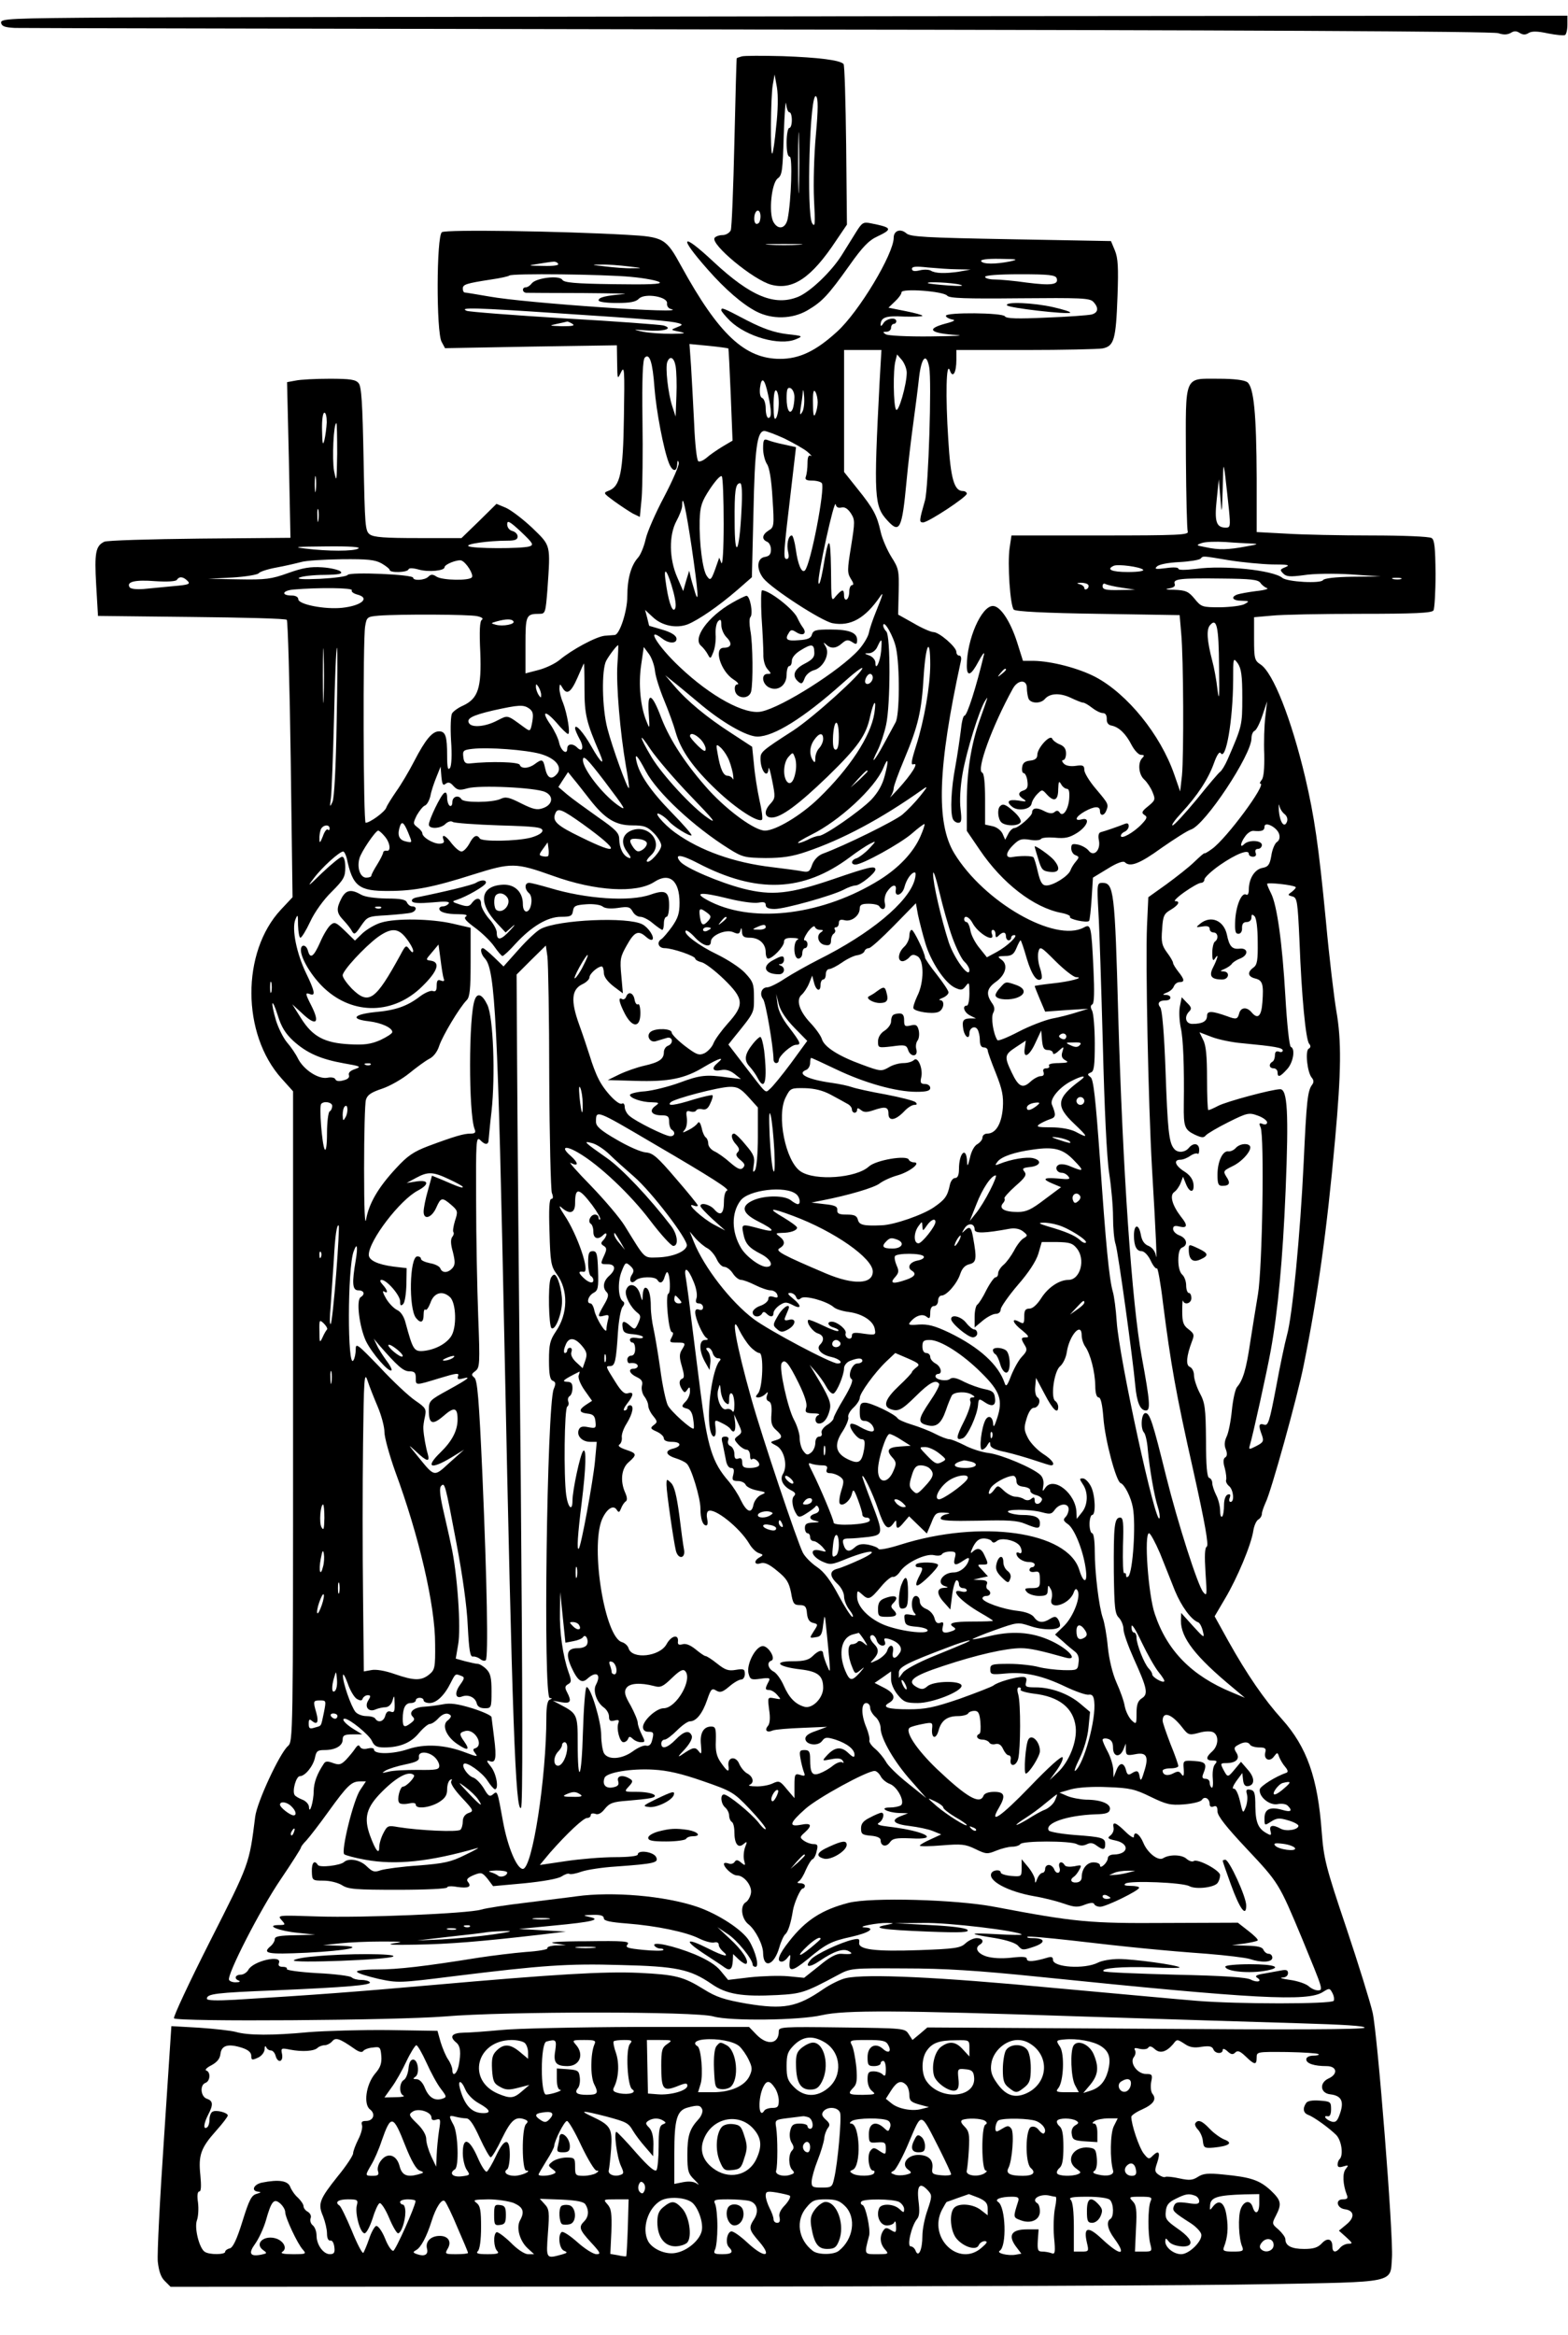 <?xml version="1.0" encoding="UTF-8" standalone="yes"?>
<svg version="1.0" xmlns="http://www.w3.org/2000/svg" width="450pt" height="670pt" viewBox="0 0 600 894" preserveAspectRatio="xMidYMid meet">
  <g transform="translate(0,894) scale(0.1,-0.1)" fill="#000000" stroke="none">
    <path d="M447 8873 c-420 -3 -448 -4 -445 -21 3 -13 15 -17 53 -19 28 -1 1310
-3 2850 -6 1824 -2 2810 -7 2830 -14 21 -7 35 -6 48 1 12 8 22 8 34 0 13 -8
23 -8 35 0 12 7 33 7 74 -2 31 -6 61 -9 65 -6 5 3 9 21 9 40 l0 34 -2552 -2
c-1404 -2 -2755 -4 -3001 -5z"/>
    <path d="M2838 8724 c-10 -3 -19 -6 -19 -7 -1 -1 -5 -146 -9 -322 -4 -176 -10
-328 -14 -337 -5 -10 -19 -18 -31 -18 -13 0 -27 -5 -31 -11 -15 -25 149 -161
217 -179 82 -22 154 26 248 168 l42 62 -3 304 c-2 168 -6 308 -10 311 -14 15
-96 25 -233 30 -77 2 -148 2 -157 -1z m132 -268 c-5 -55 -12 -102 -15 -104 -8
-8 -6 218 2 263 l7 40 9 -50 c5 -31 4 -89 -3 -149z m152 -33 c-7 -76 -10 -187
-7 -248 5 -93 4 -107 -7 -90 -23 35 -9 510 15 486 8 -8 8 -49 -1 -148z m-101
87 c5 0 9 -13 9 -30 0 -16 -4 -30 -10 -30 -5 0 -10 -25 -10 -55 0 -35 4 -55
12 -55 11 0 6 -167 -8 -238 -8 -38 -37 -44 -55 -11 -18 35 -7 148 17 166 17
12 19 30 23 166 3 84 7 137 9 120 2 -18 7 -33 13 -33z m36 -287 c-1 -54 -3
-12 -3 92 0 105 2 149 3 98 2 -51 2 -136 0 -190z m-147 -112 c0 -10 -3 -21 -6
-24 -13 -12 -21 3 -17 28 6 27 23 24 23 -4z m148 -108 c-32 -2 -84 -2 -115 0
-32 2 -6 3 57 3 63 0 89 -1 58 -3z"/>
    <path d="M3277 8053 c-13 -21 -38 -61 -56 -90 -39 -62 -119 -139 -166 -159
-90 -37 -182 1 -323 132 -126 118 -139 102 -23 -29 65 -74 132 -132 184 -159
61 -32 139 -30 197 4 56 33 78 56 160 171 50 71 75 97 108 112 59 28 56 34
-25 50 -29 6 -34 3 -56 -32z"/>
    <path d="M1690 8051 c-21 -14 -22 -383 -1 -420 l13 -24 329 6 329 5 1 -66 c1
-66 1 -66 15 -37 13 27 14 9 11 -170 -3 -217 -14 -267 -59 -284 -21 -8 -20 -9
22 -40 25 -18 57 -39 71 -47 l27 -13 7 73 c3 40 5 175 3 299 -2 160 1 230 9
238 18 18 30 -17 37 -116 7 -90 35 -236 55 -287 13 -34 31 -37 32 -5 1 15 3
17 6 5 2 -9 -23 -67 -56 -130 -33 -62 -65 -135 -71 -163 -6 -27 -19 -59 -29
-70 -27 -30 -41 -81 -41 -148 0 -56 -29 -146 -48 -148 -4 0 -21 -2 -39 -3 -34
-4 -125 -53 -173 -93 -17 -14 -53 -31 -80 -38 l-50 -13 0 108 c0 115 2 120 54
120 22 0 23 5 30 92 12 176 14 167 -58 237 -36 34 -81 68 -101 77 l-36 15 -67
-66 -67 -65 -166 0 c-127 0 -170 3 -185 14 -18 13 -19 32 -24 289 -4 212 -8
278 -19 290 -11 14 -33 17 -111 17 -54 0 -112 -3 -130 -7 l-33 -6 7 -298 6
-298 -347 -3 c-192 -2 -356 -7 -366 -12 -33 -16 -38 -42 -31 -165 l7 -119 358
-4 c196 -2 361 -6 365 -11 4 -4 11 -245 15 -535 l7 -527 -45 -48 c-151 -162
-150 -476 3 -646 l44 -49 0 -1244 c0 -1241 0 -1245 -20 -1263 -32 -29 -118
-214 -125 -270 -23 -183 -21 -177 -173 -477 -80 -158 -142 -291 -138 -295 14
-14 848 -8 1036 7 233 20 964 20 1030 0 63 -18 329 -15 415 5 89 20 284 19
995 -5 316 -10 691 -22 832 -26 169 -5 255 -10 251 -17 -4 -7 -283 -8 -840 -4
l-834 5 -28 -24 -29 -24 -15 23 c-14 22 -19 22 -256 25 -230 3 -241 2 -241
-15 0 -49 -44 -55 -85 -13 l-29 30 -425 0 c-234 -1 -471 -6 -526 -12 -55 -5
-119 -10 -142 -10 -45 -1 -56 -15 -28 -38 16 -13 19 -39 9 -89 -7 -32 -24 -43
-24 -16 0 9 -7 27 -16 40 -9 13 -22 44 -29 67 l-12 43 -189 3 c-104 1 -241 -3
-304 -8 -137 -13 -232 -13 -280 1 -19 5 -82 12 -140 16 l-106 6 -28 -425 c-16
-234 -27 -449 -24 -477 4 -36 12 -60 27 -74 l22 -22 1877 1 c1032 0 2074 4
2315 9 507 9 478 3 485 101 6 84 -55 855 -74 939 -9 39 -54 185 -101 325 -79
234 -86 264 -94 367 -15 207 -57 325 -152 431 -67 74 -134 171 -206 300 l-52
94 40 68 c47 79 100 206 108 259 3 20 12 40 20 44 7 4 13 14 13 22 0 7 7 26
14 42 20 38 122 405 146 526 54 267 89 517 120 862 24 264 25 381 5 495 -8 47
-27 202 -40 345 -28 290 -44 398 -79 548 -54 227 -123 401 -171 433 -23 15
-25 22 -25 99 l0 82 68 6 c37 4 189 7 339 7 206 0 274 3 280 13 4 6 8 70 8
140 -1 102 -4 130 -15 137 -8 6 -112 10 -230 10 -118 0 -266 3 -327 7 l-113 6
0 206 c-1 248 -11 349 -36 368 -12 8 -50 13 -109 13 -135 0 -127 19 -126 -304
1 -146 4 -273 7 -281 5 -13 -35 -15 -334 -15 l-341 0 -7 -47 c-9 -61 2 -223
16 -237 7 -7 115 -13 323 -16 l312 -5 6 -70 c9 -96 10 -468 3 -543 l-7 -62
-23 66 c-53 152 -179 307 -301 372 -65 34 -169 61 -238 62 l-40 0 -23 73 c-26
80 -64 137 -92 137 -44 0 -100 -128 -100 -229 0 -44 16 -38 45 17 14 26 23 38
21 27 -30 -126 -65 -235 -75 -235 -5 0 -11 -26 -14 -57 -4 -32 -13 -94 -21
-138 -16 -84 -20 -172 -10 -199 3 -9 13 -16 21 -16 13 0 14 10 9 53 -4 31 -1
86 8 137 15 85 64 243 86 277 13 20 14 24 -21 -75 -33 -94 -49 -198 -49 -312
l0 -111 49 -72 c87 -129 208 -222 313 -242 21 -4 36 -11 33 -15 -6 -9 64 -24
73 -16 3 3 7 42 10 86 l5 80 56 34 c35 22 60 31 66 25 20 -20 57 -6 141 55 49
34 99 66 112 70 54 17 232 286 232 349 0 14 6 27 12 29 7 3 20 29 30 59 l18
54 -7 -60 c-4 -33 -6 -97 -4 -143 1 -54 -2 -89 -10 -98 -6 -8 -9 -14 -5 -14
26 0 -130 -211 -185 -250 -16 -12 -29 -19 -29 -17 0 3 -17 -12 -38 -32 -20
-20 -69 -58 -107 -86 l-70 -50 -5 -110 c-6 -138 5 -680 19 -925 16 -268 20
-369 15 -337 -3 17 -14 31 -28 37 -16 6 -26 20 -30 45 -8 41 -26 38 -26 -5 0
-40 10 -60 29 -60 10 0 25 -15 35 -36 9 -20 20 -33 24 -30 3 4 14 -55 23 -131
30 -236 50 -349 116 -642 45 -202 60 -287 52 -292 -8 -5 -9 -35 -5 -100 6 -87
6 -92 -9 -74 -21 26 -97 264 -141 440 -52 210 -63 245 -80 245 -16 0 -20 -60
-5 -75 5 -6 12 -35 14 -65 7 -75 25 -178 38 -218 6 -18 9 -38 7 -44 -13 -38
-155 614 -164 752 -3 47 -10 99 -15 115 -14 49 -27 183 -49 505 -17 236 -25
308 -36 316 -13 10 -13 12 1 18 12 4 15 25 15 111 0 59 -5 115 -10 125 -7 13
-7 21 1 25 7 5 8 48 4 134 -8 168 -10 175 -37 160 -110 -59 -382 97 -496 284
-71 117 -63 331 25 735 3 12 1 22 -6 22 -6 0 -11 6 -11 14 0 19 -66 76 -88 76
-9 0 -44 15 -76 34 l-59 33 2 87 c2 82 0 90 -28 134 -16 26 -35 69 -41 96 -14
63 -27 88 -89 165 l-51 64 0 233 0 234 71 0 72 0 -7 -122 c-23 -444 -21 -476
31 -532 46 -50 55 -31 72 150 6 66 18 166 26 224 8 58 18 136 22 174 9 78 28
98 39 40 10 -53 -3 -461 -16 -509 -23 -81 -23 -85 -7 -85 19 0 167 97 167 110
0 5 -7 10 -15 10 -33 0 -47 46 -56 197 -11 166 -8 303 6 265 11 -32 25 -10 25
41 l0 37 264 0 c145 0 278 3 296 6 44 9 51 34 57 199 4 111 2 147 -10 176
l-15 36 -383 7 c-329 6 -386 9 -401 23 -22 19 -48 10 -48 -17 0 -62 -133 -284
-217 -360 -81 -74 -144 -104 -218 -104 -135 0 -235 94 -378 354 -59 108 -67
113 -210 121 -245 14 -692 21 -707 10z m2175 -112 c-56 -11 -103 -11 -110 1
-4 6 22 10 72 9 68 -1 73 -2 38 -10z m-1730 -9 c4 -6 -17 -9 -57 -8 -62 1 -62
1 -18 8 25 4 50 8 57 8 6 1 15 -2 18 -8z m270 -10 c54 -6 56 -7 15 -7 -25 -1
-72 3 -105 7 -54 6 -56 7 -15 7 25 1 72 -3 105 -7z m1259 -11 l51 -1 -45 -8
c-53 -8 -91 -7 -108 4 -7 4 -26 5 -42 1 -21 -5 -30 -3 -30 6 0 9 16 10 61 5
34 -3 85 -7 113 -7z m-1250 -29 c55 -5 105 -15 110 -21 8 -7 -44 -9 -177 -7
-148 2 -190 6 -196 17 -12 18 -101 7 -117 -14 -6 -8 -16 -15 -23 -15 -15 0
-14 -20 2 -21 6 0 104 -1 217 -1 113 -1 183 -2 155 -4 -67 -6 -95 -12 -95 -24
0 -6 31 -10 69 -10 51 0 74 4 86 17 23 22 112 7 107 -19 -1 -9 5 -19 15 -21
82 -21 -555 22 -697 48 -47 8 -88 15 -92 15 -5 0 -8 7 -8 15 0 16 12 20 109
35 35 5 66 12 69 15 9 9 361 5 466 -5z m1630 -5 c9 -25 -20 -29 -114 -17 -48
7 -104 12 -124 12 -20 0 -36 5 -36 10 0 6 51 10 134 10 111 0 135 -3 140 -15z
m-369 -25 c18 -5 -1 -6 -45 -3 -41 3 -77 7 -79 9 -8 7 94 2 124 -6z m-50 -42
c8 -10 71 -12 276 -10 234 2 269 1 283 -13 22 -23 20 -42 -6 -49 -13 -3 -91
-9 -174 -12 -109 -5 -153 -4 -158 5 -9 14 -226 16 -226 2 0 -5 10 -11 23 -14
16 -2 10 -7 -25 -16 -77 -21 -59 -37 47 -44 28 -2 -20 -4 -105 -5 -86 -1 -162
3 -170 8 -13 8 -12 10 3 10 9 0 17 7 17 15 0 8 5 15 10 15 6 0 10 5 10 10 0
17 -38 11 -49 -7 -6 -10 -10 -13 -11 -8 0 30 19 37 89 33 39 -1 71 0 71 3 0 3
-29 11 -65 18 l-65 13 25 24 c14 13 25 28 25 35 0 16 161 4 175 -13z m-1480
-68 c337 -22 421 -29 450 -37 18 -5 18 -7 -5 -16 -25 -10 -25 -10 10 -17 28
-6 22 -7 -30 -8 -36 0 -85 3 -110 8 -42 9 -41 9 15 5 64 -5 105 7 63 19 -12 3
-183 16 -378 27 -195 12 -364 25 -375 29 -32 14 33 12 360 -10z m45 -40 c11
-7 -1 -9 -40 -9 -50 2 -52 2 -20 9 19 4 37 8 40 9 3 0 12 -4 20 -9z m597 -94
c1 -1 5 -80 9 -177 l7 -176 -39 -23 c-21 -13 -49 -32 -61 -43 -12 -10 -26 -16
-31 -13 -6 3 -13 68 -16 143 -4 76 -9 176 -12 222 l-6 84 73 -7 c41 -4 75 -9
76 -10z m683 -93 c0 -45 -32 -156 -41 -141 -10 15 -12 152 -2 187 l6 24 19
-22 c10 -13 18 -34 18 -48z m-885 25 c3 -18 5 -69 3 -113 l-3 -80 -13 40 c-16
49 -27 148 -19 169 10 26 26 18 32 -16z m354 -109 c14 -62 14 -89 1 -89 -5 0
-10 16 -10 35 0 20 -6 38 -13 41 -8 3 -11 17 -9 39 6 46 18 36 31 -26z m101
-9 c0 -16 -3 -35 -6 -44 -11 -28 -24 -6 -24 39 0 35 3 43 15 39 8 -4 15 -18
15 -34z m30 -57 c-9 -15 -10 -12 -6 16 3 18 7 45 8 60 1 14 3 7 5 -16 2 -24
-1 -51 -7 -60z m-90 34 c0 -23 -5 -49 -10 -57 -7 -11 -10 4 -10 48 0 40 4 61
10 57 6 -3 10 -25 10 -48z m149 3 c0 -14 -4 -34 -9 -45 -6 -14 -9 -3 -9 40 -1
42 2 56 9 45 5 -8 9 -26 9 -40z m-1880 -77 c-1 -21 -5 -51 -9 -68 -6 -23 -8
-15 -9 38 -1 39 3 67 9 67 6 0 9 -17 9 -37z m40 -120 c-2 -108 -2 -114 -12
-66 -8 45 -2 183 9 183 2 0 3 -53 3 -117z m1713 58 c34 -17 74 -39 88 -51 14
-12 19 -19 13 -15 -9 4 -13 -4 -13 -29 0 -19 -3 -41 -6 -50 -5 -12 1 -16 24
-16 17 0 34 -5 37 -10 13 -21 -43 -312 -65 -334 -12 -12 -27 22 -35 82 -4 28
-11 52 -15 52 -14 0 -21 -36 -14 -64 4 -18 2 -26 -6 -26 -14 0 -12 21 19 282
l17 146 -45 10 c-25 5 -54 13 -63 17 -15 6 -18 1 -18 -32 0 -21 7 -48 15 -60
9 -13 17 -59 21 -131 7 -105 6 -111 -15 -123 -25 -16 -27 -34 -6 -43 8 -3 15
-16 15 -30 0 -18 -6 -25 -22 -28 -32 -4 -35 -46 -7 -82 32 -40 223 -164 265
-172 69 -13 125 19 182 102 15 22 11 8 -17 -61 -11 -27 -23 -62 -26 -78 -3
-15 -21 -45 -40 -66 -71 -78 -291 -218 -371 -235 -63 -14 -194 57 -314 171
-84 79 -132 158 -66 108 27 -21 58 -19 54 2 -2 11 -22 23 -53 32 -28 8 -50 15
-51 15 -1 1 -4 15 -8 31 l-8 30 30 -28 c35 -33 90 -44 134 -27 41 17 116 68
189 131 l56 49 6 247 c5 247 14 313 42 313 7 0 42 -13 77 -29z m1702 -273 c6
-63 5 -68 -12 -68 -37 0 -44 23 -35 107 l8 78 6 -70 c5 -68 6 -67 9 35 2 100
3 102 10 45 4 -33 10 -90 14 -127z m-3497 75 c-2 -16 -4 -5 -4 22 0 28 2 40 4
28 2 -13 2 -35 0 -50z m1562 -128 c0 -99 -4 -162 -9 -150 l-8 20 -7 -20 c-23
-67 -26 -71 -40 -51 -17 22 -30 129 -28 214 2 54 7 71 40 121 23 34 41 53 45
47 4 -6 7 -87 7 -181z m68 48 c-8 -162 -26 -189 -26 -41 -1 119 3 148 21 148
7 0 9 -37 5 -107z m-191 -135 c25 -171 29 -224 14 -178 -4 14 -12 39 -16 55
l-7 30 -12 -39 -11 -39 -23 53 c-31 71 -32 161 -3 215 12 22 22 48 22 59 0 53
14 -9 36 -156z m574 149 c12 3 24 -4 36 -22 16 -25 16 -32 1 -126 -15 -92 -15
-102 -1 -125 10 -15 12 -24 5 -24 -6 0 -11 -11 -11 -24 0 -14 -4 -28 -10 -31
-5 -3 -10 3 -10 14 0 27 -7 26 -31 -1 -18 -23 -18 -22 -19 102 -2 134 -9 134
-31 0 -8 -43 -15 -65 -17 -51 -4 27 61 324 66 300 2 -11 10 -15 22 -12z
m-2003 -49 c-2 -13 -4 -5 -4 17 -1 22 1 32 4 23 2 -10 2 -28 0 -40z m808 -100
c-30 -9 -218 -9 -233 1 -14 8 75 21 149 21 29 0 39 4 39 16 0 9 -9 18 -20 21
-12 3 -20 14 -20 26 0 16 9 12 53 -29 46 -44 50 -50 32 -56z m2765 11 c29 -1
26 -3 -20 -11 -69 -13 -105 -14 -155 -3 -38 7 -38 8 -15 16 14 5 54 6 90 4 36
-3 81 -5 100 -6z m-3420 -19 c-17 -11 -117 -11 -205 0 -48 6 -33 7 80 8 94 1
135 -2 125 -8z m3335 -45 c50 -8 124 -15 165 -16 59 0 70 -2 51 -10 -22 -9
-23 -11 -9 -25 12 -12 26 -13 79 -6 35 6 116 7 179 3 l115 -8 -107 -1 c-67 -1
-109 -6 -114 -13 -8 -14 -138 -7 -156 9 -36 29 -223 49 -331 34 -42 -5 -67 -5
-67 1 0 5 -20 6 -47 2 -39 -5 -46 -4 -35 6 7 8 43 15 85 17 39 2 76 8 82 13
11 11 2 12 110 -6z m-3246 -12 c17 -10 31 -21 31 -25 0 -12 68 -10 72 2 2 6
16 6 41 -1 37 -10 97 -4 97 9 0 12 51 31 65 26 19 -8 47 -53 40 -64 -9 -14
-112 -12 -135 2 -15 10 -22 10 -32 0 -14 -14 -58 -16 -58 -4 0 13 -243 23
-251 11 -3 -6 -51 -12 -105 -15 -67 -3 -92 -1 -79 5 11 5 54 10 95 10 57 1 71
4 62 13 -6 6 -38 14 -70 16 -46 3 -75 -2 -131 -22 -64 -23 -86 -26 -189 -24
l-117 2 93 5 c51 3 96 11 100 16 4 6 34 16 67 22 33 6 76 16 95 21 19 6 90 10
157 11 99 1 127 -2 152 -16z m2916 -24 c5 -5 -17 -9 -58 -9 -62 0 -85 10 -54
24 17 7 100 -4 112 -15z m-1798 -87 c9 -36 11 -58 4 -65 -10 -10 -25 35 -35
113 -8 59 10 31 31 -48z m-1861 44 c12 -12 5 -15 -54 -20 -37 -4 -88 -8 -114
-11 -27 -2 -50 0 -54 7 -13 21 22 29 98 23 47 -3 79 -1 83 5 9 14 24 13 41 -4z
m4108 -7 c6 -9 18 -18 26 -21 8 -2 -11 -8 -42 -11 -31 -4 -63 -10 -72 -13 -27
-10 -18 -24 17 -24 29 -1 30 -2 12 -12 -11 -7 -53 -12 -93 -13 -71 0 -74 1
-100 33 -23 28 -34 32 -77 34 -30 0 -39 3 -22 5 19 3 27 9 23 18 -7 19 24 22
183 20 107 -1 136 -4 145 -16z m539 14 c-7 -2 -21 -2 -30 0 -10 3 -4 5 12 5
17 0 24 -2 18 -5z m-1198 -22 c3 -5 1 -12 -5 -16 -5 -3 -10 -2 -10 4 0 5 -8
12 -17 14 -14 4 -13 5 4 6 12 0 24 -3 28 -8z m129 -11 l51 -8 -62 -1 c-51 -1
-63 2 -63 15 0 8 5 12 11 8 6 -3 34 -10 63 -14z m-2949 -10 c-3 -5 6 -12 20
-16 52 -13 18 -43 -57 -51 -67 -7 -168 13 -168 33 0 8 -10 14 -24 14 -43 0
-38 19 6 23 95 8 229 7 223 -3z m480 -99 c18 -4 25 -9 18 -14 -8 -5 -10 -42
-6 -125 5 -135 -8 -176 -65 -203 -19 -8 -38 -22 -43 -30 -5 -8 -7 -53 -4 -104
4 -55 2 -96 -4 -105 -8 -11 -11 1 -11 47 0 74 -6 93 -31 93 -26 0 -52 -31 -95
-114 -20 -39 -51 -91 -69 -116 -17 -25 -35 -53 -38 -62 -6 -17 -63 -58 -79
-58 -9 0 -11 699 -2 752 6 36 8 37 53 41 79 6 345 5 376 -2z m139 -20 c7 -11
-40 -20 -67 -13 -21 6 -21 6 3 13 36 10 58 10 64 0z m2702 -174 c2 -118 0
-137 -6 -87 -4 36 -13 85 -20 110 -20 77 -23 119 -9 136 26 31 34 -4 35 -159z
m-1237 72 c15 -69 14 -259 -2 -285 -6 -12 -27 -49 -45 -83 -35 -65 -55 -86
-23 -23 10 20 25 64 32 97 17 77 17 341 1 357 -7 7 -12 17 -12 23 1 26 40 -41
49 -86z m-2192 -192 c-1 -45 -3 -5 -3 88 0 94 2 130 3 82 2 -48 2 -125 0 -170z
m2135 181 c-4 -43 -22 -79 -22 -45 0 10 -10 22 -22 27 -22 8 -22 9 -2 9 12 1
26 11 32 26 16 34 18 32 14 -17z m-1010 -52 c-5 -78 10 -258 33 -391 8 -43 13
-81 11 -82 -5 -6 -64 157 -82 227 -21 79 -23 225 -5 260 12 22 41 60 46 60 1
0 0 -33 -3 -74z m1198 0 c0 -81 -23 -214 -54 -311 -19 -60 -21 -75 -10 -71 22
8 -8 -39 -59 -95 -23 -25 -36 -38 -29 -29 6 9 12 23 12 32 0 8 18 58 40 110
54 129 67 184 75 321 8 122 25 152 25 43z m-2273 -218 c-3 -178 -9 -292 -16
-308 -10 -22 -11 -21 -6 15 3 22 8 160 12 308 3 147 8 267 11 267 3 0 2 -127
-1 -282z m1219 193 c2 -21 18 -71 35 -112 17 -41 37 -96 44 -122 20 -70 67
-137 158 -223 76 -72 159 -125 173 -112 3 4 -1 37 -10 75 -8 37 -18 99 -21
136 l-7 68 -81 53 c-93 60 -168 122 -218 181 l-34 40 31 -25 c18 -14 61 -50
97 -80 88 -75 184 -130 225 -130 63 0 177 71 325 203 42 38 77 65 77 59 0 -19
-187 -188 -265 -239 -121 -78 -125 -82 -125 -108 0 -46 28 -80 31 -37 1 9 7
-12 14 -48 12 -60 12 -66 -6 -86 -27 -28 -25 -54 4 -54 36 0 103 50 214 157
117 114 148 158 163 231 14 61 25 70 16 11 -14 -88 -95 -211 -213 -325 -68
-66 -165 -124 -206 -124 -38 0 -139 73 -213 153 -86 95 -150 191 -184 279 -36
96 -54 102 -48 17 4 -60 4 -62 -8 -32 -24 57 -32 143 -21 217 l10 69 20 -27
c11 -15 21 -45 23 -65z m2249 -101 c0 -108 -1 -110 -56 -237 -10 -23 -23 -44
-29 -48 -5 -3 -46 -51 -90 -106 -45 -54 -86 -99 -92 -99 -6 0 9 21 34 48 61
66 102 128 124 189 11 31 21 47 26 40 20 -32 47 124 48 278 0 88 0 89 18 65
13 -20 17 -46 17 -130z m-2519 33 c0 -98 7 -128 58 -246 23 -54 4 -38 -32 26
-30 53 -62 89 -62 69 0 -6 8 -24 17 -41 18 -31 12 -54 -9 -33 -17 17 -38 15
-38 -4 0 -26 -24 -9 -31 22 -3 16 -18 47 -32 68 -38 54 -23 60 22 9 20 -24 40
-43 44 -43 10 0 -3 77 -19 119 -8 18 -14 43 -14 55 1 19 2 19 11 4 17 -30 33
-20 58 37 13 30 24 55 25 55 1 0 2 -44 2 -97z m1614 73 c0 -2 -8 -10 -17 -17
-16 -13 -17 -12 -4 4 13 16 21 21 21 13z m-510 -30 c0 -16 -18 -31 -27 -22 -8
8 5 36 17 36 5 0 10 -6 10 -14z m590 -40 c0 -13 3 -31 6 -40 8 -20 47 -21 63
-2 19 22 57 24 98 5 21 -10 43 -19 48 -19 6 0 21 -9 35 -20 14 -11 32 -20 41
-20 10 0 15 -8 15 -22 -1 -15 6 -24 19 -26 28 -6 54 -31 76 -74 11 -21 27 -38
36 -38 13 0 14 -3 5 -12 -18 -18 -14 -63 7 -82 11 -10 25 -31 32 -48 12 -29
11 -32 -17 -55 -24 -19 -26 -25 -14 -33 12 -7 11 -13 -10 -35 -30 -32 -80 -60
-80 -45 0 6 7 13 15 16 8 4 15 13 15 21 0 11 -5 13 -17 8 -22 -9 -74 -27 -90
-31 -8 -2 -11 -13 -7 -32 7 -37 -20 -64 -39 -39 -7 9 -24 19 -39 23 -24 5 -28
3 -28 -14 0 -11 7 -23 16 -26 15 -6 15 -8 2 -24 -8 -9 -18 -25 -21 -34 -8 -22
-65 -58 -92 -58 -16 0 -23 11 -33 52 -6 28 -14 53 -17 56 -5 6 -51 6 -79 1
-29 -6 -29 15 1 45 23 23 32 26 64 21 20 -4 40 -2 43 3 3 5 27 7 53 5 39 -4
56 0 85 18 41 26 52 61 18 52 -30 -8 -24 10 11 30 38 21 59 22 59 2 0 -20 16
-19 24 1 10 25 8 27 -39 83 -25 29 -45 62 -45 73 0 17 -5 20 -32 16 -20 -3
-38 0 -46 8 -8 8 -9 14 -3 14 6 0 11 11 11 25 0 18 -7 28 -24 35 -13 5 -26 15
-29 22 -8 18 -57 -36 -57 -62 0 -13 -8 -20 -27 -22 -20 -2 -29 -9 -31 -25 -2
-13 1 -23 6 -23 5 0 12 -13 14 -30 3 -22 0 -31 -14 -36 -23 -7 -23 -20 0 -34
13 -9 9 -10 -20 -5 -39 6 -49 -4 -24 -24 22 -18 70 -10 74 12 2 11 12 27 22
37 18 18 19 18 36 -1 28 -31 44 -24 44 19 1 30 3 34 11 20 5 -10 16 -18 22
-18 9 0 11 -13 9 -40 -4 -42 -25 -70 -37 -50 -5 7 -11 8 -19 1 -8 -7 -21 -6
-40 4 -28 15 -46 12 -46 -6 0 -13 -52 -58 -67 -59 -7 0 -18 -10 -24 -22 l-12
-23 -10 23 c-6 13 -23 26 -39 29 l-28 6 0 97 c0 62 -4 100 -11 102 -24 8 38
178 117 321 19 35 54 37 54 3z m-1860 -26 c0 -13 -1 -13 -10 0 -5 8 -10 22
-10 30 0 13 1 13 10 0 5 -8 10 -22 10 -30z m-45 -53 c14 -11 16 -21 11 -51 -7
-37 -8 -37 -29 -22 -70 51 -62 49 -106 27 -44 -23 -96 -28 -107 -10 -11 18 11
30 92 49 100 22 116 23 139 7z m1185 -108 c0 -32 -4 -49 -12 -49 -9 0 -12 16
-10 55 5 67 22 63 22 -6z m-567 -227 c88 -91 102 -109 66 -84 -60 40 -175 165
-216 233 -49 82 -51 102 -4 30 24 -35 93 -116 154 -179z m37 218 c11 -11 20
-28 20 -37 0 -13 -7 -10 -30 12 -16 16 -30 32 -30 37 0 14 19 9 40 -12z m470
1 c0 -11 -7 -26 -15 -35 -8 -8 -15 -25 -15 -38 0 -18 -2 -20 -10 -8 -14 22
-12 53 6 78 19 27 34 28 34 3z m-366 -70 c8 -14 16 -42 20 -61 3 -19 3 -29 0
-22 -3 6 -12 12 -20 12 -16 0 -28 25 -38 84 -7 36 -6 39 9 26 9 -7 22 -25 29
-39z m-718 13 c61 -17 89 -53 62 -80 -20 -21 -35 -12 -43 26 -7 34 -12 35 -39
15 -24 -18 -53 -19 -58 -3 -4 11 -110 14 -193 5 -15 -1 -21 5 -23 25 -3 24 0
27 35 31 62 7 204 -4 259 -19z m978 -71 c-7 -38 -22 -52 -35 -32 -14 23 -10
71 8 91 17 19 17 19 25 -3 5 -12 6 -37 2 -56z m-573 4 c43 -81 183 -212 319
-297 51 -32 61 -34 140 -35 63 0 103 6 155 24 139 47 287 126 445 238 22 16
21 12 -8 -24 -19 -24 -50 -56 -69 -72 -31 -25 -219 -118 -306 -150 -17 -7 -32
-23 -39 -41 -9 -27 -14 -30 -37 -26 -14 3 -66 10 -116 16 -146 17 -275 63
-370 131 -49 35 -93 90 -57 70 10 -5 24 -17 31 -25 17 -20 81 -60 87 -54 2 3
-31 41 -75 86 -82 84 -125 147 -136 198 -8 34 4 22 36 -39z m-159 -37 c83
-110 88 -118 51 -92 -59 42 -133 138 -133 172 0 22 17 5 82 -80z m1074 21 c-9
-36 -26 -65 -52 -93 -45 -45 -179 -138 -200 -138 -8 0 -29 -7 -45 -16 -17 -8
-33 -13 -35 -11 -3 2 20 16 50 31 108 53 244 179 276 255 19 46 22 32 6 -28z
m-1682 -32 c10 8 18 6 30 -8 15 -16 23 -18 54 -9 46 13 260 3 297 -14 34 -15
30 -49 -8 -62 -22 -8 -37 -5 -83 18 -47 24 -60 27 -80 17 -31 -14 -141 -15
-149 -1 -11 18 -35 11 -35 -11 0 -11 -4 -17 -10 -14 -5 3 -10 17 -10 31 0 16
-4 23 -11 18 -13 -7 -59 -103 -59 -121 0 -18 46 -16 64 3 10 9 21 12 28 7 7
-4 87 -10 178 -13 138 -4 165 -7 165 -20 0 -9 -17 -19 -45 -27 -56 -14 -187
-16 -195 -3 -11 17 -24 11 -40 -20 -9 -16 -22 -30 -30 -30 -8 0 -24 14 -37 30
-23 32 -41 40 -32 15 5 -11 -1 -15 -17 -15 -25 1 -64 25 -64 40 0 5 -8 15 -19
23 -17 13 -17 15 -2 46 10 17 23 34 31 37 8 3 17 20 21 37 3 18 14 50 23 72
l16 40 3 -38 c3 -30 6 -36 16 -28z m1616 48 c0 -2 -15 -16 -32 -33 l-33 -29
29 33 c28 30 36 37 36 29z m-1065 -106 c59 -76 100 -101 164 -101 45 0 57 -4
82 -29 16 -16 29 -38 29 -48 0 -20 -46 -71 -55 -61 -3 2 4 13 15 23 51 46 -6
121 -73 96 -36 -14 -44 -47 -18 -82 16 -21 17 -27 6 -23 -21 8 -35 36 -36 71
0 24 -13 37 -82 85 -45 32 -98 70 -117 86 l-34 29 18 28 19 29 21 -26 c12 -14
39 -49 61 -77z m2662 -58 c9 -7 13 -19 9 -29 -10 -26 -27 -3 -31 42 -1 22 -1
30 2 19 2 -11 11 -25 20 -32z m-2686 -39 c145 -105 141 -123 -9 -49 -91 44
-110 61 -98 90 9 24 24 18 107 -41z m-670 -32 c16 -39 16 -39 -7 -34 -26 5
-35 21 -27 51 8 30 16 26 34 -17z m1961 -15 c-27 -61 -82 -119 -155 -165 -215
-134 -478 -168 -647 -85 -72 36 -46 41 66 13 48 -12 100 -19 115 -16 22 4 29
2 29 -9 0 -10 11 -15 34 -15 39 0 217 50 263 73 18 10 39 17 47 17 17 0 76 47
76 61 0 16 -25 10 -162 -37 -167 -57 -235 -64 -345 -36 -89 23 -221 79 -241
104 -24 30 4 27 69 -7 225 -117 403 -110 581 23 29 22 64 45 78 52 24 12 24
11 -4 -19 -16 -17 -38 -33 -48 -37 -21 -6 -24 -24 -4 -24 26 0 171 80 216 119
25 22 47 38 48 36 2 -2 -5 -23 -16 -48z m1374 10 c4 -13 1 -25 -9 -31 -8 -6
-18 -30 -21 -53 -6 -34 -12 -42 -35 -46 -29 -6 -51 -41 -51 -83 0 -14 -4 -23
-10 -19 -17 10 -38 -39 -42 -95 -2 -44 0 -55 12 -55 9 0 15 9 14 23 0 15 5 22
18 22 10 0 18 7 18 17 0 13 3 14 12 5 7 -7 12 -46 12 -98 1 -70 -2 -88 -16
-98 -25 -18 -22 -35 6 -42 29 -7 33 -22 28 -91 -4 -55 -18 -67 -42 -38 -18 21
-41 19 -47 -5 -6 -22 -11 -24 -45 -11 -59 21 -78 22 -78 2 0 -21 -18 -31 -56
-31 -26 0 -33 27 -12 48 10 10 8 17 -9 33 l-20 21 -7 -35 c-4 -19 -2 -55 3
-80 10 -42 14 -151 12 -297 -1 -84 3 -95 42 -114 26 -12 34 -13 42 -3 6 7 45
30 87 51 72 36 79 37 112 25 20 -7 36 -19 36 -26 0 -7 -7 -10 -17 -6 -13 5
-15 3 -8 -13 15 -32 7 -537 -10 -639 -8 -49 -22 -133 -30 -186 -15 -102 -28
-144 -50 -169 -7 -8 -16 -49 -20 -90 -4 -41 -13 -86 -20 -100 -8 -17 -10 -33
-3 -49 6 -16 5 -27 -3 -31 -7 -5 -8 -18 -1 -41 5 -19 7 -39 5 -45 -2 -6 3 -17
12 -24 16 -14 21 -60 5 -60 -5 0 -7 7 -3 16 4 12 2 15 -8 12 -8 -3 -14 -19
-14 -40 0 -20 -3 -40 -7 -44 -5 -4 -8 6 -8 23 0 17 -7 44 -15 59 -8 16 -15 37
-15 46 0 9 -5 18 -12 20 -8 3 -12 47 -12 144 -1 124 -4 144 -24 181 -12 23
-22 54 -22 68 0 14 -7 28 -16 32 -16 6 -13 41 8 97 10 25 9 30 -13 47 -20 15
-24 27 -24 69 0 28 1 46 3 40 6 -18 32 -10 32 10 0 11 -4 20 -10 20 -5 0 -10
13 -10 29 0 16 -7 34 -15 41 -9 8 -15 29 -15 55 0 29 5 45 15 49 23 9 18 35
-10 46 -14 5 -25 16 -25 25 0 11 6 14 25 9 30 -7 32 5 5 38 -33 43 -44 81 -26
94 9 6 20 22 25 35 l9 24 11 -27 c14 -36 33 -36 29 -1 -2 18 -14 35 -35 48
-35 22 -43 45 -15 45 10 0 27 7 38 15 12 8 24 11 28 8 3 -3 6 3 6 15 0 25 -22
29 -40 7 -15 -18 -44 -20 -57 -2 -19 23 -24 72 -32 299 -5 141 -13 233 -20
241 -13 16 -5 27 21 27 23 0 24 20 1 21 -15 0 -14 2 3 9 12 4 24 15 27 24 4 9
13 16 22 16 20 0 19 10 -5 40 -11 14 -20 29 -20 33 0 5 -10 23 -23 40 -20 27
-23 41 -19 89 3 51 7 60 33 75 30 18 38 33 17 33 -7 0 9 16 36 35 27 19 55 35
63 35 7 0 13 6 13 13 0 7 26 32 59 55 62 43 111 62 111 43 0 -6 7 -11 16 -11
10 0 14 6 10 15 -3 9 0 15 9 15 8 0 15 7 15 15 0 18 -50 21 -68 3 -17 -17 -15
4 4 30 9 13 23 22 32 21 32 -3 42 1 42 16 0 22 48 -2 56 -28z m-3636 21 c0 -6
-3 -8 -7 -4 -4 4 -13 -8 -19 -26 -10 -25 -13 -28 -13 -11 -1 12 2 28 5 37 7
18 34 22 34 4z m211 -30 c21 -24 25 -59 7 -55 -7 1 -13 -2 -13 -8 -1 -5 -11
-26 -23 -45 -12 -19 -22 -38 -22 -42 0 -5 -9 -8 -20 -8 -22 0 -36 36 -26 73 6
25 62 107 72 107 4 0 15 -10 25 -22z m1004 -27 c0 -8 -8 -19 -18 -25 -15 -9
-21 -7 -33 8 -21 30 -17 38 19 34 19 -2 32 -9 32 -17z m-378 -48 c-3 -3 -13
-3 -21 -1 -15 3 -15 6 1 28 l18 25 3 -23 c2 -13 1 -26 -1 -29z m-771 -10 c22
-106 46 -125 160 -124 100 0 173 15 324 63 146 46 162 46 305 -5 163 -59 321
-68 389 -23 57 37 96 5 96 -80 0 -41 -6 -59 -29 -92 -16 -22 -34 -43 -40 -47
-20 -12 -12 -35 12 -35 30 0 117 -30 117 -40 0 -4 11 -11 25 -14 14 -4 52 -33
85 -65 77 -75 79 -98 15 -169 -24 -27 -49 -61 -55 -76 -5 -14 -21 -31 -34 -38
-22 -10 -31 -6 -76 28 -27 21 -50 44 -50 51 0 15 -57 18 -79 4 -21 -14 -5 -45
19 -37 11 3 29 9 40 12 24 8 29 -21 5 -30 -8 -3 -15 -14 -15 -24 0 -27 -18
-39 -75 -52 -27 -6 -70 -21 -95 -33 l-45 -22 105 -3 c128 -4 190 8 265 54 56
33 82 41 50 14 -24 -20 -18 -33 13 -27 19 4 35 -1 52 -14 l25 -20 -50 6 c-84
12 -107 9 -185 -20 -41 -15 -101 -30 -132 -33 -32 -2 -58 -9 -58 -14 0 -12 46
-28 83 -28 30 -1 31 -2 13 -15 -24 -18 -12 -35 25 -35 24 0 29 -4 29 -24 0
-14 5 -28 10 -31 15 -9 12 -25 -5 -25 -19 0 -134 57 -157 78 -10 8 -18 24 -18
34 0 11 -5 16 -10 13 -14 -9 -70 51 -91 96 -10 19 -24 57 -32 84 -9 28 -27 83
-42 124 -32 89 -29 133 13 153 15 7 27 19 27 26 0 14 32 42 47 42 4 0 8 -11 8
-24 0 -15 13 -33 37 -52 l36 -27 -6 68 c-6 62 -4 72 21 116 29 52 44 59 74 32
10 -9 21 -14 24 -10 9 9 -15 46 -38 58 -55 30 -322 18 -389 -17 -15 -7 -53
-43 -85 -79 l-58 -65 -36 35 c-20 19 -39 35 -43 35 -12 0 -8 -23 8 -40 39 -43
49 -232 75 -1500 29 -1416 42 -1772 63 -1751 7 7 6 403 -1 1253 -7 684 -13
1399 -14 1590 l-2 347 56 56 56 55 6 -42 c3 -24 7 -232 7 -463 1 -231 6 -430
10 -442 6 -15 5 -23 -2 -23 -8 0 -10 -39 -7 -127 3 -115 6 -131 27 -160 46
-61 44 -153 -3 -221 -22 -33 -26 -49 -26 -110 0 -54 4 -74 14 -78 12 -5 13
-11 4 -32 -26 -67 -41 -1181 -15 -1183 10 0 10 -2 0 -6 -9 -3 -13 -27 -13 -67
0 -233 -54 -581 -90 -581 -23 0 -58 83 -76 181 -22 121 -21 119 -39 104 -12
-10 -18 -6 -35 24 -12 19 -30 38 -41 41 -20 7 -45 43 -35 52 10 10 71 -33 91
-65 11 -17 23 -31 28 -32 16 0 6 59 -15 86 -17 21 -19 26 -6 22 24 -10 28 10
18 88 -5 38 -9 74 -10 80 0 6 -33 21 -74 34 -56 17 -84 21 -113 15 -21 -4 -52
-8 -70 -9 -40 -2 -62 -21 -45 -38 9 -9 7 -14 -6 -24 -26 -20 -32 -17 -32 15 0
42 10 61 31 61 10 0 19 5 19 10 0 6 7 10 15 10 8 0 15 -4 15 -10 0 -5 10 -10
23 -10 26 0 57 29 81 78 18 35 17 35 40 26 14 -5 13 -10 -5 -35 -22 -31 -17
-54 8 -44 24 9 50 -3 56 -25 3 -14 14 -20 31 -20 25 0 26 2 26 65 0 52 -4 69
-20 85 -11 11 -26 20 -33 20 -6 0 -28 5 -48 10 l-36 10 9 53 c12 62 -3 277
-27 382 -8 39 -23 103 -32 143 -11 51 -13 76 -6 83 14 14 15 12 59 -221 23
-121 40 -241 43 -315 5 -94 9 -119 20 -117 7 1 19 -3 27 -9 8 -7 18 -9 22 -5
10 11 5 293 -13 711 -13 290 -19 362 -31 371 -12 10 -12 13 4 25 17 13 18 27
11 209 -4 107 -8 307 -8 443 -1 226 0 247 15 233 20 -21 33 -20 33 2 1 9 5 58
11 107 15 137 7 361 -16 408 -19 40 -38 48 -48 20 -24 -61 -24 -435 -1 -495 6
-14 2 -18 -16 -18 -25 0 -60 -10 -162 -48 -55 -21 -79 -37 -122 -84 -69 -74
-104 -135 -115 -195 -5 -31 -8 38 -8 192 0 132 3 251 7 264 5 19 20 29 62 43
30 10 77 37 104 59 27 22 61 47 76 55 17 8 32 28 39 51 13 38 76 144 105 174
12 12 15 43 15 147 l0 130 -69 16 c-83 19 -218 21 -273 4 -22 -6 -54 -25 -71
-40 l-30 -29 -38 37 c-34 33 -40 36 -55 23 -10 -8 -28 -38 -40 -66 -25 -56
-38 -66 -47 -33 -6 24 -27 27 -27 3 0 -33 42 -102 89 -146 112 -105 268 -101
377 8 58 57 69 91 32 97 -21 3 -21 3 4 32 l25 30 8 -59 c4 -32 9 -64 12 -72 4
-9 0 -11 -11 -7 -12 5 -16 0 -16 -20 0 -18 -4 -24 -15 -20 -7 3 -29 -6 -48
-20 -49 -38 -94 -54 -175 -61 -82 -9 -93 -27 -21 -35 48 -6 89 -25 89 -41 0
-6 -21 -19 -46 -31 -37 -16 -62 -19 -118 -16 -95 5 -141 29 -185 99 l-34 54
35 -32 c56 -54 73 -42 38 27 -24 47 -24 51 -5 44 22 -9 18 12 -15 80 -36 74
-56 170 -41 206 9 22 10 19 10 -22 1 -27 5 -48 9 -48 5 0 22 28 38 62 16 35
51 84 82 114 46 46 52 57 52 93 0 26 -5 41 -12 41 -7 0 -41 -28 -77 -62 -54
-53 -59 -56 -32 -21 32 43 99 103 113 103 4 0 10 -12 14 -27z m2319 -303 c15
-41 35 -82 46 -92 10 -9 19 -24 19 -32 0 -35 -58 44 -79 106 -29 90 -61 228
-60 263 0 17 11 -15 24 -70 13 -55 35 -134 50 -175z m-145 220 c-25 -85 -169
-205 -370 -305 -41 -21 -98 -53 -126 -71 -28 -19 -59 -34 -68 -34 -22 0 -31
-26 -16 -45 10 -12 39 -181 40 -232 0 -7 5 -13 10 -13 6 0 10 5 10 11 0 16 48
59 66 59 21 0 18 8 -26 66 -27 34 -42 65 -45 91 l-5 38 10 -40 c7 -26 28 -57
60 -90 l49 -50 -62 -85 c-35 -47 -71 -91 -81 -99 -19 -16 -9 -25 -100 93 l-59
77 19 24 c82 101 79 96 79 156 0 52 -3 61 -35 95 -19 20 -67 51 -106 70 -71
34 -132 80 -120 91 3 3 19 -8 35 -26 31 -33 61 -41 61 -16 0 24 58 49 86 36
18 -8 24 -7 27 7 3 12 5 11 6 -5 1 -18 7 -23 30 -23 36 0 61 -23 61 -56 0 -13
4 -24 9 -24 17 0 61 46 61 64 0 12 9 16 33 15 17 0 26 -3 20 -6 -19 -7 -17
-73 2 -73 8 0 15 9 15 20 0 11 5 20 10 20 6 0 10 7 10 15 0 8 -5 15 -11 15 -6
0 0 14 12 32 13 17 25 26 27 20 2 -7 11 -12 20 -12 13 0 14 -2 4 -9 -21 -13
-10 -46 16 -49 16 -3 22 2 22 17 0 11 5 23 10 26 6 4 8 11 5 16 -4 5 -1 9 4 9
6 0 11 7 11 16 0 12 6 15 22 11 26 -7 58 17 58 45 0 14 8 18 34 18 19 0 38 -4
41 -10 12 -19 27 -10 21 13 -3 14 1 33 10 45 18 26 36 29 32 5 -5 -30 25 -20
33 10 8 31 27 57 40 57 4 0 4 -13 -1 -30z m1459 -26 c3 -2 -4 -10 -14 -18 -17
-12 -17 -13 2 -18 18 -5 20 -17 27 -171 8 -212 24 -378 37 -393 7 -8 6 -15 -2
-19 -14 -9 -5 -91 12 -111 8 -9 8 -18 2 -26 -18 -23 -22 -61 -33 -299 -13
-274 -43 -587 -64 -661 -8 -29 -27 -119 -42 -201 -25 -131 -30 -147 -46 -141
-20 6 -22 -3 -8 -40 8 -23 6 -28 -21 -42 -29 -15 -30 -14 -25 3 11 36 65 280
80 363 27 148 46 347 57 615 12 295 7 385 -21 385 -30 0 -206 -47 -238 -64
-17 -9 -33 -16 -37 -16 -3 0 -5 54 -5 120 0 87 -4 129 -15 149 l-14 29 47 -18
c26 -10 79 -21 117 -24 125 -12 155 -17 155 -28 0 -5 -7 -8 -15 -4 -10 3 -15
-1 -15 -14 0 -10 -4 -22 -10 -25 -15 -9 -12 -25 5 -25 8 0 15 -7 15 -15 0 -21
9 -19 36 11 24 25 33 79 15 86 -6 2 -15 89 -21 193 -12 207 -32 350 -55 395
-8 16 -15 32 -15 36 0 7 101 -4 109 -12z m-1418 -214 c21 -72 76 -155 115
-172 22 -10 28 -9 40 7 13 17 14 14 14 -28 0 -26 -4 -47 -10 -47 -19 0 -10
-27 13 -38 l22 -11 -22 0 c-28 -1 -32 -9 -26 -44 6 -28 23 -38 23 -13 0 21 21
31 31 15 5 -8 9 -26 9 -41 0 -18 5 -28 15 -28 8 0 15 -5 15 -11 0 -6 14 -45
31 -87 25 -63 30 -88 27 -134 -5 -61 -27 -98 -60 -98 -10 0 -18 -7 -18 -15 0
-8 -9 -19 -19 -25 -12 -6 -24 -28 -29 -53 -8 -32 -10 -35 -11 -15 -2 61 -31
36 -31 -28 0 -23 -5 -34 -15 -34 -8 0 -17 -12 -20 -27 -9 -43 -19 -56 -61 -85
-42 -29 -151 -67 -199 -69 -70 -3 -87 1 -92 21 -4 16 -14 20 -43 20 -30 0 -37
4 -36 18 1 13 -9 18 -49 22 l-50 6 40 8 c103 20 200 49 221 65 13 10 43 24 68
31 47 13 94 50 63 50 -8 0 -17 5 -19 10 -6 19 -126 -1 -153 -26 -48 -44 -205
-56 -261 -19 -58 38 -94 215 -57 285 17 34 20 35 73 34 38 -1 69 -9 99 -25 24
-13 52 -28 62 -34 11 -5 19 -15 19 -22 0 -7 5 -13 10 -13 6 0 10 5 10 11 0 8
4 8 15 -1 11 -9 22 -9 46 -1 47 16 59 14 59 -13 0 -30 27 -26 61 10 12 13 29
24 38 24 10 0 12 3 5 10 -6 6 -58 19 -115 30 -57 10 -115 23 -129 28 -14 5
-47 12 -75 16 -95 13 -138 35 -100 50 8 3 15 15 15 26 0 11 2 20 4 20 2 0 46
-20 98 -45 107 -51 227 -85 305 -85 40 0 53 4 53 15 0 8 -9 15 -20 15 -16 0
-19 5 -15 23 9 33 -12 84 -27 69 -7 -7 -25 -12 -41 -12 -16 0 -42 -7 -57 -17
-27 -15 -31 -15 -101 11 -91 33 -145 68 -154 98 -4 13 -24 41 -45 63 -42 45
-55 88 -32 107 8 7 21 26 28 43 l12 30 7 -27 c8 -32 25 -37 25 -8 0 11 5 20
10 20 6 0 10 9 10 20 0 11 6 20 13 20 7 0 29 11 49 25 20 14 47 27 59 28 13 2
25 9 27 15 2 7 10 12 17 12 7 0 50 39 96 86 l84 86 8 -44 c5 -23 17 -72 28
-108z m-836 116 c16 -12 17 -16 6 -30 -20 -23 -28 -20 -33 14 -5 34 0 36 27
16z m75 -20 c0 -2 -8 -10 -17 -17 -16 -13 -17 -12 -4 4 13 16 21 21 21 13z
m941 -18 c22 -43 90 -81 75 -43 -3 8 -1 15 4 15 6 0 10 -8 10 -17 0 -13 3 -14
12 -5 16 16 28 15 28 -3 0 -8 5 -15 10 -15 6 0 10 5 10 10 0 6 5 10 12 10 18
0 -27 -43 -68 -65 l-37 -20 -28 35 c-16 19 -32 49 -35 67 -3 18 -10 33 -15 33
-5 0 -9 5 -9 10 0 18 19 10 31 -12z m-791 -18 c0 -5 -12 -10 -27 -9 -25 0 -26
1 -8 9 27 12 35 12 35 0z m-210 -4 c0 -2 -7 -6 -15 -10 -8 -3 -15 -1 -15 4 0
6 7 10 15 10 8 0 15 -2 15 -4z m-1166 -39 c15 -19 26 -40 26 -47 0 -9 -5 -7
-14 5 -13 18 -15 17 -35 -21 -96 -175 -121 -193 -186 -129 -19 20 -35 42 -35
51 0 18 82 107 134 146 52 37 79 36 110 -5z m2376 -78 c19 -63 40 -92 56 -76
3 3 1 22 -6 42 -7 20 -9 47 -6 60 6 24 9 22 66 -35 33 -33 68 -60 78 -61 36
-1 -22 -17 -90 -24 -38 -4 -68 -9 -68 -10 0 -2 9 -25 20 -51 l20 -47 83 6 82
5 -45 -14 c-25 -8 -67 -19 -95 -24 -27 -6 -85 -28 -127 -50 -42 -22 -79 -37
-81 -32 -16 25 -25 87 -16 104 7 13 6 24 -6 40 -22 33 -18 54 15 78 39 27 49
66 24 85 -18 13 -17 14 12 15 25 0 34 6 44 30 7 17 14 30 16 30 2 0 13 -32 24
-71z m-1699 -27 c-11 -23 -26 -44 -31 -47 -6 -4 2 16 17 43 33 59 44 62 14 4z
m-1194 -99 c-3 -10 -5 -2 -5 17 0 19 2 27 5 18 2 -10 2 -26 0 -35z m84 -188
c52 -47 105 -70 194 -86 64 -11 68 -13 42 -22 -18 -6 -26 -14 -23 -23 3 -9 -4
-16 -21 -20 -17 -5 -28 -3 -31 4 -2 6 -15 9 -30 6 -34 -7 -91 30 -113 73 -8
17 -27 45 -42 62 -15 18 -33 55 -42 83 -22 75 -17 94 6 22 14 -46 30 -71 60
-99z m2890 -35 c10 0 19 -5 19 -12 0 -6 10 -3 21 8 21 19 22 19 15 -3 -5 -15
-2 -25 11 -32 15 -8 10 -10 -25 -11 -26 0 -41 -4 -37 -10 3 -5 -1 -10 -10 -10
-11 0 -15 -5 -11 -15 3 -10 -1 -15 -11 -15 -9 0 -27 -10 -39 -21 -30 -28 -46
-20 -72 35 -29 61 -28 68 16 97 l38 25 -4 -28 c-7 -44 17 -33 41 20 l22 47 3
-37 c3 -30 7 -38 23 -38z m66 43 c-3 -3 -11 -2 -17 2 -9 6 -9 10 1 16 14 8 27
-7 16 -18z m55 -25 c-8 -8 -17 -8 -34 0 -22 10 -21 11 12 11 26 1 31 -2 22
-11z m-2715 -74 c-3 -3 -12 -4 -19 -1 -8 3 -5 6 6 6 11 1 17 -2 13 -5z m2718
-60 c-92 -68 -96 -98 -24 -166 55 -52 56 -58 6 -31 -20 10 -56 17 -94 17 -51
0 -59 2 -45 12 9 6 28 15 40 19 23 7 25 15 8 56 -9 21 27 65 72 89 44 23 65
25 37 4z m-1906 -88 c1 -55 -5 -42 -12 24 -3 34 -2 47 3 35 5 -11 9 -38 9 -59z
m635 24 l36 -40 0 -113 c0 -63 -5 -119 -11 -127 -8 -11 -9 -7 -5 19 5 29 1 41
-30 77 -19 24 -40 44 -45 44 -14 0 -11 -22 8 -42 12 -14 14 -21 5 -30 -8 -8
-5 -16 11 -29 17 -14 19 -20 10 -30 -9 -9 -20 -5 -49 20 -20 18 -47 37 -60 43
-13 6 -24 19 -24 29 0 10 -4 20 -9 24 -5 3 -13 19 -16 36 -5 20 -10 27 -15 20
-4 -7 -19 -19 -35 -27 -24 -12 -26 -12 -15 1 7 8 10 28 8 45 -4 25 -2 29 13
25 9 -3 20 -2 23 4 3 5 14 7 24 4 13 -3 22 4 30 23 7 14 11 29 8 31 -2 2 -34
-5 -71 -16 -73 -23 -105 -27 -89 -11 14 14 183 58 225 59 30 1 43 -6 73 -39z
m1286 -15 c0 -8 -7 -15 -15 -15 -8 0 -15 7 -15 15 0 8 7 15 15 15 8 0 15 -7
15 -15z m-2880 -19 c0 -8 -4 -18 -10 -21 -5 -3 -10 -41 -10 -83 0 -47 -4 -71
-9 -62 -10 18 -22 166 -13 174 11 12 42 6 42 -8z m2696 -1 c-23 -17 -36 -19
-36 -6 0 11 18 19 40 20 11 0 10 -3 -4 -14z m-2645 -42 c-9 -16 -10 -15 -11 8
0 14 3 29 8 33 12 12 14 -22 3 -41z m1642 -128 c3 -61 1 -91 -4 -77 -5 13 -11
73 -14 135 -3 74 -2 100 4 77 5 -19 11 -80 14 -135z m-463 27 c226 -132 294
-176 282 -180 -7 -2 -12 -21 -12 -42 0 -47 -13 -58 -37 -30 -17 19 -53 28 -53
13 0 -5 21 -27 47 -51 l48 -43 -42 22 c-44 23 -113 86 -80 74 9 -4 17 -4 17 0
0 3 -38 50 -84 103 -70 82 -88 98 -115 100 -18 1 -68 23 -112 49 -61 35 -79
51 -79 68 0 47 -1 47 220 -83z m1594 8 c7 -7 1 -7 -19 -1 -54 17 -61 21 -25
16 19 -3 39 -10 44 -15z m-1763 -49 c20 -20 63 -58 95 -86 67 -58 206 -240
202 -264 -5 -23 -54 -43 -111 -45 -56 -1 -46 -10 -127 121 -19 31 -78 100
-130 154 -53 54 -87 93 -77 87 31 -16 31 -1 1 26 -41 35 -23 43 28 13 80 -46
201 -161 275 -259 41 -54 81 -98 89 -98 21 0 17 43 -8 76 -81 106 -189 221
-247 261 -87 61 -92 66 -57 57 17 -4 46 -23 67 -43z m1779 -23 c41 -42 39 -45
-12 -24 -19 9 -40 11 -47 6 -16 -9 -6 -30 13 -30 8 0 19 -6 25 -14 9 -11 2
-12 -39 -8 -57 5 -64 -2 -20 -20 l31 -13 -63 -47 c-51 -39 -70 -48 -103 -48
-51 0 -73 13 -57 33 7 7 9 16 6 19 -2 3 16 24 42 47 38 33 44 43 35 55 -10 12
-7 15 20 18 41 4 49 25 13 34 -25 6 -85 -4 -129 -22 -18 -7 -18 -6 -7 9 16 20
68 37 136 46 81 12 115 2 156 -41z m-2392 -73 c28 -13 52 -26 52 -29 0 -6 -17
0 -81 28 l-37 15 -16 -58 c-9 -31 -16 -67 -16 -80 0 -34 32 -23 49 17 17 38
22 39 57 9 25 -22 26 -25 14 -61 -6 -20 -9 -40 -6 -43 3 -4 1 -12 -4 -18 -7
-9 -7 -27 2 -58 9 -37 9 -49 -1 -61 -17 -20 -40 -21 -47 -2 -3 8 -21 17 -40
20 -19 4 -34 11 -34 16 0 6 -6 10 -14 10 -30 0 -34 -201 -5 -236 18 -22 29
-17 29 13 0 14 3 23 7 19 4 -4 12 8 19 26 13 39 46 49 75 22 24 -22 27 -119 3
-152 -20 -28 -60 -49 -104 -54 -37 -3 -41 4 -69 107 -6 25 -19 44 -33 50 -12
6 -31 25 -42 44 -11 19 -15 31 -8 27 17 -11 15 4 -5 26 -10 11 -12 18 -4 18
20 0 71 -59 71 -82 0 -17 3 -19 12 -10 6 6 11 39 12 74 l1 63 -51 6 c-60 8
-94 24 -94 45 0 54 119 210 188 246 45 24 42 42 -5 35 l-38 -6 35 19 c46 25
65 25 128 -5z m2071 -42 c-16 -32 -40 -71 -54 -88 l-24 -30 26 65 c23 60 57
110 74 110 4 0 -6 -26 -22 -57z m-742 -15 c14 -11 18 -38 6 -38 -5 0 -17 7
-27 15 -25 19 -97 19 -141 1 -52 -22 -47 -50 14 -81 68 -34 71 -46 9 -29 -71
19 -71 19 -64 -18 8 -40 21 -55 68 -79 39 -20 51 -49 21 -49 -25 0 -79 40 -98
73 -36 61 -37 133 -2 180 30 42 174 59 214 25z m-782 -41 c20 -27 34 -52 31
-55 -3 -3 -6 0 -6 6 0 7 -6 12 -14 12 -17 0 -29 -27 -16 -35 6 -4 10 -17 10
-31 0 -26 18 -32 38 -12 7 7 12 8 12 2 0 -5 -6 -16 -12 -22 -10 -10 -10 -15 2
-22 11 -7 12 -13 2 -35 -16 -35 -16 -35 13 -35 30 0 33 -20 5 -45 -22 -20 -26
-45 -9 -62 9 -9 6 -21 -10 -48 -26 -45 -26 -49 0 -42 18 5 20 2 15 -16 -3 -12
-6 -29 -6 -37 0 -21 -38 39 -46 72 -3 16 -10 28 -15 28 -17 0 -9 29 11 40 18
9 20 20 18 85 -2 64 -5 75 -20 75 -15 0 -18 -8 -18 -44 0 -25 5 -48 10 -51 6
-3 10 -10 10 -16 0 -15 -19 -10 -40 11 -18 18 -18 24 3 21 26 -4 -24 143 -74
217 -18 27 -23 40 -12 30 32 -29 53 -23 53 15 0 62 14 61 65 -6z m1869 34 c3
-5 0 -14 -8 -20 -10 -9 -15 -8 -19 3 -9 22 15 37 27 17z m-1099 -76 c158 -59
305 -162 305 -213 0 -49 -73 -52 -178 -8 -169 72 -197 87 -179 97 22 13 22 28
0 45 -16 12 -16 13 9 14 32 0 58 9 58 20 0 5 -24 22 -52 39 -64 37 -51 39 37
6z m545 -23 c0 -17 -52 -82 -65 -82 -19 0 -19 40 0 66 14 19 14 19 15 -1 1
-19 2 -19 17 3 15 22 33 30 33 14z m150 -29 c0 -16 37 -15 135 3 19 3 37 0 50
-10 19 -15 19 -17 2 -27 -9 -5 -26 -27 -36 -47 -11 -20 -29 -45 -40 -54 -12
-10 -21 -25 -21 -33 0 -8 -4 -15 -10 -15 -5 0 -21 -22 -35 -49 -13 -27 -29
-52 -35 -56 -5 -3 -10 -24 -10 -46 l0 -41 31 26 c17 14 39 26 50 26 11 0 19 7
19 18 1 9 30 51 65 92 42 48 70 91 79 120 l13 45 58 0 c48 -1 60 -4 76 -24 35
-42 14 -121 -32 -121 -35 0 -78 -29 -104 -70 -16 -25 -33 -40 -45 -40 -16 0
-20 -7 -20 -30 0 -28 -2 -30 -20 -20 -32 17 -24 -6 13 -34 23 -19 27 -26 15
-26 -21 0 -22 -4 -6 -30 10 -16 9 -23 -10 -43 -13 -13 -31 -46 -42 -73 -15
-40 -20 -45 -25 -29 -24 71 -97 137 -212 193 -57 27 -82 33 -117 31 -36 -3
-42 -1 -33 9 20 25 47 34 63 21 11 -9 14 -7 14 15 0 16 5 26 15 26 8 0 15 9
15 20 0 11 6 20 13 20 20 0 60 46 72 83 7 21 18 33 35 37 27 7 29 20 14 103
-7 40 -13 44 -33 25 -11 -11 -11 -9 0 9 14 23 39 20 39 -4z m319 17 c40 -11
115 -59 107 -67 -3 -4 -14 1 -23 10 -20 18 -57 33 -123 52 -32 10 -38 13 -20
14 14 1 40 -3 59 -9z m-2764 -189 c-8 -101 -17 -187 -21 -190 -4 -3 -4 28 0
69 3 41 8 120 12 175 5 97 12 140 19 133 2 -2 -2 -86 -10 -187z m1089 124 l17
-30 -20 24 c-12 13 -21 28 -21 34 0 12 0 11 24 -28z m333 -24 c11 -6 27 -24
35 -41 7 -16 20 -30 29 -30 9 0 24 -11 33 -25 9 -14 23 -25 32 -25 8 0 32 -9
54 -20 22 -11 48 -20 59 -20 10 0 22 -7 25 -16 4 -12 1 -14 -14 -9 -14 4 -20
2 -20 -8 0 -8 -13 -20 -30 -26 -16 -5 -30 -17 -30 -25 0 -18 25 -22 36 -5 4 8
9 8 17 0 15 -15 27 -14 27 3 0 7 10 20 23 29 20 13 26 13 50 1 35 -19 35 -2 1
25 -20 16 -22 21 -10 21 9 0 19 -7 22 -15 5 -12 10 -13 19 -5 15 12 98 -11
125 -34 8 -8 35 -16 59 -19 52 -7 95 -35 99 -67 4 -21 2 -22 -42 -16 -38 6
-46 4 -46 -8 0 -9 -6 -13 -14 -10 -8 3 -12 12 -10 19 6 14 -32 45 -53 45 -21
0 -15 -17 9 -23 12 -4 19 -9 16 -12 -3 -4 -29 6 -58 20 -29 14 -54 24 -57 22
-9 -10 17 -46 37 -52 22 -7 26 -25 8 -43 -16 -16 5 -39 43 -47 32 -7 49 -25
24 -25 -25 0 -262 126 -321 170 -88 66 -190 198 -229 295 l-16 40 23 -27 c13
-14 33 -31 45 -37z m963 29 c-6 -11 -13 -20 -16 -20 -2 0 0 9 6 20 6 11 13 20
16 20 2 0 0 -9 -6 -20z m-236 4 c30 -12 18 -34 -19 -34 -37 0 -43 8 -23 28 14
14 20 14 42 6z m-2074 -79 c-15 -88 -13 -115 10 -115 22 0 27 -15 9 -26 -18
-11 -5 -114 20 -168 23 -47 88 -122 98 -112 3 2 -6 20 -20 38 -13 18 -30 44
-36 58 l-12 25 21 -25 c69 -79 92 -100 115 -100 20 0 25 -5 25 -25 0 -30 -3
-30 92 -1 63 19 75 21 70 8 -4 -12 0 -14 16 -10 37 10 25 0 -53 -43 -73 -40
-75 -42 -75 -79 0 -52 14 -57 56 -21 41 36 54 33 54 -13 0 -43 -21 -83 -65
-126 -60 -58 -39 -68 41 -20 l49 30 -55 -49 c-61 -56 -57 -57 -122 23 -39 48
-40 49 -7 19 41 -39 54 -42 45 -10 -7 23 -16 71 -17 97 -1 8 2 29 6 46 6 29 4
34 -37 62 -25 17 -86 74 -136 128 -86 89 -92 94 -92 68 0 -16 -4 -35 -9 -42
-23 -37 -23 354 1 417 13 36 17 21 8 -34z m-133 13 c-3 -8 -6 -5 -6 6 -1 11 2
17 5 13 3 -3 4 -12 1 -19z m2308 2 c4 -6 -7 -13 -24 -16 -30 -6 -41 -27 -21
-39 18 -11 11 -23 -21 -34 -51 -18 -66 -15 -44 9 15 17 16 24 6 46 -6 14 -9
30 -6 35 8 12 102 12 110 -1z m-1118 -71 c-13 -21 -2 -38 15 -21 15 15 74 16
83 2 10 -17 22 -11 28 12 4 12 8 20 11 17 10 -10 13 -78 3 -82 -12 -4 1 -147
14 -147 6 0 5 -9 -1 -20 -10 -18 -8 -20 20 -20 34 0 35 -2 18 -29 -9 -15 -9
-29 1 -62 9 -31 10 -44 2 -47 -14 -5 -14 -22 -1 -42 9 -13 11 -13 20 0 8 12
10 11 10 -7 0 -12 -7 -28 -15 -37 -19 -19 -19 -23 4 -29 12 -3 20 -16 23 -38
3 -19 4 -36 2 -38 -6 -7 -87 65 -99 89 -7 14 -21 77 -29 140 -9 63 -21 133
-26 155 -5 22 -10 59 -10 82 0 46 -8 73 -21 73 -5 0 -9 -12 -10 -27 -1 -28 -1
-28 -11 5 -12 36 -43 44 -53 12 -6 -20 17 -65 44 -86 13 -10 13 -16 3 -39 -12
-26 -14 -26 -31 -11 -24 22 -33 20 -29 -6 2 -19 10 -24 41 -26 20 -2 37 -7 37
-11 0 -5 -11 -6 -25 -3 -15 2 -25 0 -25 -7 0 -6 5 -11 10 -11 6 0 10 -11 10
-25 0 -16 -6 -25 -15 -25 -8 0 -15 -7 -15 -15 0 -8 3 -14 8 -14 18 3 32 -2 32
-11 0 -5 -7 -10 -15 -10 -24 0 -17 -19 11 -32 19 -9 24 -17 20 -33 -3 -12 1
-30 9 -41 8 -10 15 -26 15 -35 0 -9 8 -27 19 -40 17 -21 17 -24 2 -35 -14 -11
-13 -14 12 -25 15 -7 27 -18 27 -26 0 -8 12 -13 30 -13 37 0 40 -17 5 -26 -33
-8 -28 -25 11 -37 16 -5 35 -14 41 -20 17 -13 53 -131 53 -172 0 -40 9 -65 22
-65 6 0 7 11 4 24 -3 14 -2 27 4 31 23 14 120 -63 157 -125 9 -16 26 -33 37
-36 17 -6 18 -7 3 -16 -24 -13 -21 -31 3 -23 15 5 33 -3 64 -29 36 -29 45 -44
53 -83 7 -42 11 -48 33 -48 21 0 26 -6 28 -32 2 -21 9 -33 23 -36 20 -5 20 -6
3 -32 -17 -27 -17 -27 7 -23 20 2 25 10 29 48 6 44 6 43 13 -25 4 -38 9 -90
11 -115 3 -45 3 -45 -10 -15 -7 17 -13 36 -14 43 0 18 -17 15 -40 -8 -15 -15
-33 -20 -77 -20 -77 0 -57 -21 29 -31 68 -8 88 -24 88 -71 0 -39 -42 -82 -73
-72 -34 10 -58 35 -78 81 -10 23 -27 47 -38 53 -22 11 -28 36 -10 42 20 7 -12
59 -34 56 -28 -4 -61 -71 -53 -104 6 -24 10 -26 46 -21 36 5 39 3 30 -13 -13
-25 -13 -30 3 -30 8 0 22 -8 31 -19 16 -18 16 -18 -10 -13 -27 5 -27 5 -21
-43 5 -31 3 -53 -4 -62 -15 -17 -5 -28 18 -18 10 4 61 8 113 10 l95 4 -43 -16
c-30 -10 -42 -20 -40 -32 4 -22 49 -27 64 -6 11 15 18 15 51 5 45 -15 73 -37
73 -58 0 -12 -6 -10 -24 7 -27 26 -52 23 -82 -10 -19 -21 -19 -21 17 -14 25 5
39 3 44 -6 5 -7 4 -10 -2 -6 -6 4 -22 -2 -36 -13 -13 -11 -36 -24 -50 -29 -29
-11 -37 0 -37 55 0 28 -4 34 -21 34 -19 0 -21 -4 -16 -32 3 -18 9 -41 13 -52
6 -15 4 -17 -14 -11 -20 6 -22 3 -22 -41 l0 -48 -29 34 c-26 32 -30 34 -55 22
-15 -7 -44 -12 -64 -11 -20 0 -31 3 -24 6 19 7 14 31 -8 43 -12 6 -25 23 -31
36 -12 32 -45 29 -42 -4 4 -29 -2 -28 -28 9 -17 24 -22 44 -20 85 1 47 -1 54
-18 54 -29 0 -44 -25 -39 -70 3 -35 2 -39 -9 -24 -13 17 -22 15 -63 -13 -19
-13 -17 -8 9 19 21 23 31 43 28 52 -9 24 -30 19 -62 -14 -31 -32 -55 -39 -55
-15 0 8 6 15 13 15 7 0 28 16 47 35 19 19 41 35 50 35 24 0 48 30 66 83 14 41
18 45 34 35 15 -9 24 -7 50 15 17 15 38 27 46 27 8 0 14 10 14 21 0 19 -4 21
-35 16 -28 -5 -41 0 -71 24 -20 16 -40 29 -45 29 -4 0 -21 12 -38 26 -20 16
-37 23 -50 19 -14 -4 -19 -1 -17 12 2 28 -26 21 -44 -12 -26 -47 -131 -59
-145 -16 -3 11 -15 21 -25 24 -66 17 -122 362 -77 470 18 41 44 58 57 36 7
-11 10 -9 16 6 4 11 12 23 18 27 6 4 6 15 -2 33 -20 44 -15 93 13 117 33 29
32 34 -11 48 -23 8 -32 15 -24 20 6 4 10 16 9 26 -2 11 6 35 19 55 23 38 29
69 12 69 -5 0 -10 -4 -10 -10 0 -5 -5 -10 -11 -10 -6 0 -1 12 10 26 26 33 27
47 3 40 -13 -4 -25 7 -47 42 -39 62 -39 62 -21 62 19 0 23 19 30 129 3 46 11
90 18 98 8 10 8 17 1 21 -18 12 -21 74 -5 114 14 36 16 37 33 22 14 -13 16
-20 6 -35z m236 -24 c11 -25 16 -53 12 -65 -5 -14 -2 -20 9 -20 9 0 16 -7 16
-15 0 -9 -6 -12 -15 -9 -10 4 -15 0 -15 -10 0 -24 29 -89 43 -98 8 -5 7 -8 -5
-8 -24 0 -24 -41 -1 -83 l18 -32 3 28 c2 16 -2 35 -9 43 -9 11 -9 14 1 14 6 0
14 -9 17 -20 3 -11 12 -20 20 -20 11 0 13 -4 5 -12 -26 -33 -48 -185 -36 -255
7 -44 27 -43 22 0 -4 33 -4 33 24 19 15 -7 30 -17 33 -23 13 -19 21 -8 18 24
l-4 32 16 -35 c15 -32 15 -35 -1 -47 -16 -12 -16 -14 1 -33 10 -11 24 -20 32
-20 7 0 13 -10 13 -22 0 -12 3 -18 7 -15 9 9 34 -13 27 -24 -3 -5 -18 -9 -35
-9 -23 0 -29 4 -29 21 0 15 -5 19 -15 15 -11 -4 -15 1 -15 18 0 13 -7 26 -15
30 -8 3 -12 12 -9 21 4 10 0 15 -11 15 -14 0 -16 -5 -10 -27 3 -16 9 -43 12
-60 3 -20 11 -33 20 -33 11 0 13 -7 9 -25 -6 -21 -3 -25 18 -25 13 0 26 -7 29
-14 3 -8 23 -18 44 -22 36 -7 36 -8 15 -17 -13 -6 -26 -23 -29 -38 -7 -36 -26
-28 -49 19 -9 20 -30 52 -45 70 -64 73 -82 132 -109 345 -11 84 -26 208 -35
277 -8 69 -18 140 -21 158 -9 46 8 39 29 -13z m-53 -70 c10 -12 10 -15 -4 -15
-9 0 -16 7 -16 15 0 8 2 15 4 15 2 0 9 -7 16 -15z m1550 -12 c0 -5 -13 -17
-28 -27 l-27 -19 24 26 c26 28 31 32 31 20z m-2900 -103 c-3 -3 -11 -16 -17
-30 -11 -23 -12 -21 -12 23 -1 45 0 46 17 30 10 -10 15 -20 12 -23z m1620 -65
c13 -14 29 -25 36 -25 17 0 13 -132 -5 -154 -11 -13 -11 -16 1 -16 8 0 20 6
27 13 10 10 11 9 6 -5 -4 -11 -2 -20 7 -23 9 -4 12 -19 10 -48 -3 -33 1 -47
17 -61 27 -24 26 -32 -1 -40 -23 -7 -23 -7 3 -21 30 -16 44 -77 25 -108 -13
-21 0 -47 32 -63 16 -8 18 -14 10 -22 -11 -11 -6 -46 11 -71 7 -11 14 -10 37
5 16 10 32 22 35 27 3 5 9 2 12 -7 4 -9 -1 -17 -14 -21 -26 -8 -24 -23 4 -28
16 -3 13 -5 -10 -6 -26 -1 -33 -5 -33 -21 0 -11 5 -20 10 -20 6 0 10 -7 10
-15 0 -8 6 -15 13 -15 8 0 22 -10 33 -21 19 -22 19 -22 -8 -15 -41 10 -36 -20
6 -41 33 -15 37 -15 100 11 92 36 129 33 47 -5 -35 -16 -74 -32 -87 -35 -31
-8 -30 -29 1 -58 14 -13 25 -34 25 -48 0 -14 9 -37 21 -52 11 -14 16 -26 11
-26 -5 0 -29 37 -53 82 -31 58 -55 90 -83 109 -21 14 -46 39 -54 55 -21 41
-156 442 -197 589 -59 209 -82 340 -46 262 10 -20 28 -48 41 -62z m1270 42 c0
-12 6 -32 14 -43 19 -27 37 -95 38 -149 0 -28 5 -45 13 -45 8 0 14 -26 18 -77
6 -85 49 -245 66 -251 15 -5 40 -54 47 -94 12 -64 0 -244 -17 -263 -6 -5 -9
-4 -9 4 0 7 -3 10 -7 8 -5 -3 -6 44 -5 104 3 92 1 109 -11 109 -22 0 -25 -33
-24 -211 2 -133 4 -158 20 -173 9 -10 17 -29 17 -43 0 -15 18 -65 39 -112 52
-115 57 -137 31 -153 -15 -10 -20 -24 -20 -57 0 -43 -1 -44 -19 -27 -10 10
-22 33 -26 53 -3 20 -18 61 -32 92 -15 34 -28 87 -33 136 -4 44 -13 94 -19
110 -15 43 -31 175 -31 256 0 39 -4 69 -10 69 -5 0 -10 16 -10 35 0 19 5 35
10 35 15 0 12 78 -5 110 -9 17 -22 30 -31 30 -13 0 -13 -2 0 -22 22 -31 20
-81 -4 -109 l-19 -24 -1 23 c-1 74 -89 143 -120 95 -10 -15 -11 -14 -7 9 3 17
-2 33 -12 42 -30 27 -146 76 -196 83 -28 3 -70 17 -94 30 -24 12 -50 23 -58
23 -8 0 -32 9 -55 21 -23 12 -63 27 -89 35 -27 8 -51 19 -54 24 -10 16 -102
60 -125 60 -16 0 -20 -6 -20 -35 0 -28 4 -35 20 -35 10 0 24 -9 30 -20 14 -26
-6 -27 -49 -3 -16 10 -33 15 -36 11 -10 -10 25 -58 42 -58 12 0 14 -8 10 -37
-9 -52 -20 -60 -62 -40 -48 23 -55 56 -20 108 14 22 24 47 21 54 -2 7 6 23 20
36 13 12 24 29 24 37 0 18 57 97 102 140 l34 32 49 -21 c43 -19 47 -23 32 -34
-9 -7 -17 -15 -17 -18 0 -3 -22 -27 -50 -53 -51 -48 -62 -77 -34 -88 31 -12
44 -5 99 49 52 52 77 65 89 47 3 -5 -13 -35 -35 -67 -46 -68 -48 -82 -12 -91
36 -10 55 5 73 57 8 24 19 50 23 57 10 14 56 16 77 2 12 -7 12 -10 1 -10 -8 0
-11 -6 -7 -16 3 -8 -8 -42 -25 -76 -31 -61 -32 -75 -4 -64 18 7 55 88 58 127
2 24 4 25 22 13 31 -22 47 -17 43 13 -2 23 -10 29 -41 35 -20 4 -56 17 -78 28
-28 15 -44 18 -53 11 -13 -11 -56 -4 -56 10 0 5 5 9 10 9 18 0 11 29 -10 40
-11 6 -20 17 -20 25 0 8 -7 15 -15 15 -9 0 -15 9 -15 25 0 21 5 25 28 25 41 0
126 -54 197 -125 73 -72 84 -105 61 -175 -9 -28 -14 -37 -15 -23 -1 29 -18 38
-30 16 -15 -29 -25 -113 -13 -113 6 0 16 8 21 18 9 14 10 15 11 1 0 -11 17
-20 58 -28 31 -7 82 -22 112 -32 30 -10 58 -19 62 -19 20 0 5 22 -30 44 -20
13 -46 39 -57 59 -16 31 -17 40 -6 76 7 24 18 41 27 41 19 0 30 30 15 40 -7 4
-11 22 -9 41 l3 34 33 -62 c31 -60 52 -80 52 -49 0 8 -5 18 -11 22 -19 12 -5
114 18 133 11 9 23 33 26 55 10 65 57 117 57 63z m-1910 -44 c15 -19 17 -29 9
-52 l-10 -29 -25 23 c-15 14 -22 29 -18 39 3 9 1 16 -5 16 -6 0 -11 -4 -11
-10 0 -5 -4 -10 -9 -10 -5 0 -5 13 2 29 12 34 37 32 67 -6z m985 18 c7 -12
-12 -24 -25 -16 -11 7 -4 25 10 25 5 0 11 -4 15 -9z m-1675 -52 c0 -13 -47 22
-55 39 -2 7 9 4 25 -8 17 -12 30 -26 30 -31z m777 -21 c-3 -7 -5 -2 -5 12 0
14 2 19 5 13 2 -7 2 -19 0 -25z m-587 12 c-8 -5 -22 -9 -30 -9 -10 0 -8 3 5 9
27 12 43 12 25 0z m1570 -10 c0 -5 -9 -10 -19 -10 -21 0 -39 -49 -22 -60 7 -4
-4 -31 -29 -73 -22 -36 -40 -71 -40 -76 0 -6 -11 -18 -26 -27 -14 -9 -23 -23
-20 -30 3 -8 -1 -14 -9 -14 -9 0 -15 -10 -15 -24 0 -13 -7 -30 -16 -37 -14
-11 -18 -10 -30 6 -8 10 -14 33 -14 50 0 16 -10 48 -22 70 -24 45 -58 199 -47
216 12 19 27 1 65 -76 24 -49 34 -81 29 -94 -5 -18 -2 -21 27 -22 18 0 27 -3
21 -6 -17 -6 -16 -33 1 -33 18 0 33 19 41 52 7 27 -2 49 -59 143 l-18 30 23
-26 c13 -15 32 -41 41 -58 10 -18 22 -29 28 -26 14 8 40 72 40 97 0 10 10 23
23 28 30 12 47 12 47 0z m-2033 -82 c-2 -13 -4 -5 -4 17 -1 22 1 32 4 23 2
-10 2 -28 0 -40z m177 -93 c14 -33 26 -77 26 -98 0 -20 19 -88 41 -150 91
-246 153 -512 153 -660 1 -92 -1 -100 -23 -118 -30 -24 -57 -24 -132 2 -37 13
-72 19 -90 15 l-28 -5 -3 292 c-2 161 -2 420 0 577 3 253 5 281 17 245 7 -22
25 -67 39 -100z m770 120 c-4 -9 6 -34 22 -57 l29 -41 -23 -15 c-29 -19 -28
-30 6 -34 21 -2 28 -9 30 -30 3 -26 1 -27 -27 -22 -23 5 -32 2 -37 -10 -9 -23
13 -46 44 -46 l25 0 -7 -76 c-7 -73 -53 -325 -62 -333 -8 -8 -4 54 11 174 17
137 19 214 6 200 -11 -11 -41 -151 -41 -190 0 -43 -17 -28 -24 21 -10 73 -7
332 4 339 5 3 7 12 4 19 -3 8 -1 17 5 21 6 3 11 17 11 31 0 18 -5 24 -22 24
-22 1 -11 9 49 39 1 1 0 -6 -3 -14z m562 -105 c12 -10 14 -8 14 14 0 16 4 25
10 21 6 -3 10 -23 10 -43 0 -23 -3 -32 -8 -24 -5 7 -15 10 -23 7 -19 -7 -40
43 -31 75 7 24 7 24 10 -7 2 -17 10 -37 18 -43z m1021 -132 c-3 -8 -6 -5 -6 6
-1 11 2 17 5 13 3 -3 4 -12 1 -19z m-347 -11 l35 -22 -42 -3 c-46 -3 -53 -15
-27 -43 14 -16 15 -23 4 -48 -21 -53 -60 -52 -60 1 0 42 31 138 44 138 6 0 27
-10 46 -23z m-293 -54 c-3 -10 -5 -4 -5 12 0 17 2 24 5 18 2 -7 2 -21 0 -30z
m437 3 c29 -23 29 -24 9 -34 -17 -9 -25 -6 -53 23 -34 35 -34 35 -9 35 13 0
37 -11 53 -24z m123 -32 c32 -9 18 -24 -22 -24 -52 0 -55 18 -5 29 3 0 15 -2
27 -5z m-571 -14 c17 0 22 -4 18 -15 -4 -10 0 -15 13 -15 11 0 27 -6 37 -13
16 -12 17 -18 5 -55 -7 -23 -9 -45 -5 -49 11 -12 40 12 46 38 5 20 8 18 23
-22 9 -24 17 -50 17 -57 0 -7 7 -12 16 -12 9 0 14 -5 12 -12 -5 -15 -138 -22
-138 -7 0 12 -51 133 -81 193 -17 33 -18 38 -4 32 9 -3 27 -6 41 -6z m412 -12
c19 -19 15 -33 -19 -69 -28 -30 -31 -31 -46 -16 -14 14 -15 22 -4 57 9 31 17
40 34 40 13 0 28 -5 35 -12z m-528 -43 c7 -8 8 -15 2 -15 -5 0 -15 7 -22 15
-7 8 -8 15 -2 15 5 0 15 -7 22 -15z m330 -112 c24 -71 37 -84 57 -58 12 17 13
17 13 2 0 -23 8 -21 30 6 l19 22 34 -33 34 -33 17 40 c14 37 19 41 48 40 24
-1 27 -3 11 -6 -13 -2 -23 -10 -23 -16 0 -9 38 -11 143 -9 114 3 151 1 181
-12 49 -20 56 -20 56 3 0 22 -19 31 -68 31 -20 0 -44 5 -52 10 -20 13 83 13
129 0 30 -8 36 -7 48 10 18 25 53 27 53 2 0 -10 -5 -23 -12 -30 -10 -10 -8
-15 9 -27 25 -17 58 -99 68 -168 9 -58 -7 -63 -24 -8 -44 148 -377 195 -686
97 -44 -14 -81 -21 -83 -16 -2 5 -19 12 -38 16 -26 5 -40 2 -54 -11 -21 -19
-35 -15 -43 15 -4 16 0 20 23 20 15 0 48 3 74 6 57 8 57 13 11 133 -19 49 -35
94 -35 98 1 16 40 -64 60 -124z m339 110 c-20 -24 -90 -73 -105 -73 -20 0 -4
38 28 65 35 30 100 37 77 8z m191 -2 c0 -14 8 -21 28 -23 15 -2 26 -8 25 -14
-1 -7 9 -15 23 -18 14 -4 24 -12 22 -18 -7 -19 -28 -21 -28 -3 0 13 -3 15 -13
7 -8 -7 -18 -7 -27 -2 -8 6 -24 10 -34 10 -11 0 -30 10 -44 23 -22 21 -24 21
-36 5 -18 -25 -29 -22 -16 3 11 20 61 48 88 49 6 0 12 -9 12 -19z m-785 -82
c-4 -5 -13 -9 -22 -9 -13 0 -13 3 -3 15 13 15 35 11 25 -6z m351 -4 c13 -13
13 -15 1 -15 -8 0 -20 7 -27 15 -9 11 -10 15 -1 15 7 0 19 -7 27 -15z m-2216
-57 c-1 -43 -3 -49 -11 -35 -10 17 -4 87 6 87 3 0 5 -24 5 -52z m1708 11 c-18
-12 -48 -11 -48 0 0 11 30 19 48 13 11 -4 11 -6 0 -13z m46 -35 c3 -8 2 -12
-4 -9 -6 3 -10 10 -10 16 0 14 7 11 14 -7z m-24 -15 c0 -10 -12 -11 -34 -3
-25 10 -19 22 9 16 14 -2 25 -8 25 -13z m240 -64 c0 -19 -5 -37 -11 -40 -15
-10 -16 -5 -11 42 5 50 22 48 22 -2z m1230 -32 c17 -43 43 -107 57 -143 25
-60 62 -111 89 -121 6 -2 14 -17 18 -34 7 -28 5 -27 -38 20 l-45 50 -1 -29
c-1 -66 56 -139 200 -258 l45 -38 -50 21 c-153 63 -248 159 -295 300 -25 72
-42 309 -22 309 5 0 24 -35 42 -77z m-645 47 c5 -8 11 -7 21 1 15 12 60 5 81
-13 15 -12 18 -42 3 -33 -5 3 -10 2 -10 -2 0 -16 24 -33 47 -33 13 0 23 -4 23
-10 0 -5 -4 -10 -10 -10 -5 0 -10 -5 -10 -11 0 -5 8 -9 18 -7 20 3 22 1 22
-37 0 -21 -5 -25 -31 -25 -27 0 -30 -2 -19 -15 7 -8 28 -15 46 -15 28 0 34 4
34 23 1 20 2 20 11 4 6 -9 7 -26 4 -37 -15 -47 66 -25 84 22 5 15 10 18 15 9
14 -22 -15 -99 -51 -135 l-35 -34 30 -26 c16 -15 37 -32 46 -39 12 -9 17 -23
14 -42 -3 -29 -4 -30 -58 -29 -30 1 -73 6 -95 12 -22 6 -73 12 -112 12 -68 0
-73 -2 -73 -21 0 -20 4 -21 58 -16 75 7 141 -8 229 -50 40 -19 80 -33 90 -31
13 2 19 -5 21 -26 8 -67 -39 -238 -72 -265 -7 -6 0 15 16 47 16 33 31 82 34
118 l6 60 -38 32 c-45 38 -112 62 -170 62 -37 0 -42 2 -37 20 4 15 0 20 -13
20 -28 0 -97 -20 -112 -33 -7 -5 -66 -28 -130 -51 -97 -33 -130 -40 -194 -40
-80 0 -106 8 -75 25 27 16 20 37 -19 57 l-37 19 32 22 31 22 0 -30 c0 -17 11
-42 26 -60 22 -27 32 -31 76 -31 57 0 168 44 168 66 0 21 -108 19 -131 -2 -14
-12 -22 -13 -39 -4 -43 23 -19 43 100 82 129 43 241 68 297 68 34 0 75 -9 171
-36 47 -13 21 24 -39 56 -76 40 -155 49 -249 27 -36 -9 -66 -14 -68 -13 -1 2
37 18 85 35 87 31 89 31 135 16 49 -17 109 -17 115 0 1 6 -2 17 -7 25 -8 12
-13 13 -30 3 -28 -18 -47 -16 -62 5 -8 12 -31 21 -64 25 -56 6 -134 34 -134
48 0 5 7 9 15 9 17 0 20 16 5 25 -5 3 -7 12 -3 20 4 11 -3 15 -23 16 l-29 1
28 7 28 6 -21 23 c-21 22 -21 22 0 22 23 0 24 1 8 35 -12 28 -27 32 -47 13 -8
-8 -7 -1 3 20 12 23 23 32 41 32 13 0 27 -5 30 -10z m-2560 -97 c-10 -42 -18
-18 -9 29 6 32 9 37 12 19 2 -12 1 -34 -3 -48z m2419 32 c-7 -29 2 -31 34 -9
16 11 22 12 20 3 -6 -26 -33 -49 -58 -49 -43 0 -70 -43 -32 -53 13 -4 11 -5
-5 -6 -30 -1 -29 -25 1 -57 l23 -26 7 56 c4 31 12 56 17 56 5 0 9 -7 9 -15 0
-8 7 -15 15 -15 8 0 15 -4 15 -9 0 -5 -9 -7 -20 -4 -50 13 -5 -37 73 -82 26
-15 47 -28 47 -30 0 -2 -34 -3 -76 -3 -76 0 -99 -6 -75 -21 10 -6 9 -10 -4
-15 -32 -12 -43 -7 -37 16 4 16 2 20 -10 15 -11 -4 -18 2 -22 19 -4 14 -18 29
-31 34 -15 6 -25 17 -25 30 0 11 -7 20 -15 20 -18 0 -21 -50 -4 -67 7 -7 3 -9
-16 -5 -24 4 -26 2 -23 -19 2 -20 9 -24 46 -27 23 -2 42 -8 42 -14 0 -17 -113
-2 -171 23 -57 25 -99 69 -99 106 0 25 1 25 19 9 25 -23 31 -20 73 30 18 22
39 39 45 37 6 -2 19 7 28 21 22 33 98 70 130 62 13 -3 27 -2 30 4 3 5 17 10
31 10 21 0 24 -3 18 -25z m-1447 -72 c-3 -10 -5 -2 -5 17 0 19 2 27 5 18 2
-10 2 -26 0 -35z m-910 -60 c-3 -10 -5 -2 -5 17 0 19 2 27 5 18 2 -10 2 -26 0
-35z m-67 -48 c-7 -20 -14 -34 -17 -31 -3 2 0 21 7 41 7 20 14 34 17 31 3 -2
0 -21 -7 -41z m964 -138 c17 3 34 10 37 16 9 13 22 -11 15 -28 -3 -9 -18 -15
-36 -15 -40 0 -47 -21 -25 -71 25 -55 41 -66 63 -45 34 30 53 16 32 -24 -13
-23 3 -68 30 -87 11 -8 20 -23 20 -35 0 -16 5 -19 21 -15 15 4 19 2 15 -9 -9
-22 5 -74 19 -74 8 0 15 6 18 13 4 10 7 10 18 0 7 -7 21 -13 31 -13 17 0 17 2
3 30 -8 16 -15 36 -15 44 0 9 -12 38 -27 66 -23 39 -26 53 -17 67 12 19 53 22
107 8 24 -7 34 -2 68 31 29 28 42 35 50 27 31 -31 -33 -143 -82 -143 -28 0
-79 -47 -79 -72 0 -11 7 -18 20 -18 21 0 23 -3 14 -36 -4 -14 -12 -20 -22 -17
-10 2 -32 -8 -51 -22 -43 -31 -96 -34 -111 -6 -5 11 -10 41 -10 68 0 52 -40
185 -56 184 -5 -1 -11 -77 -14 -173 -5 -180 -20 -209 -20 -39 0 106 -2 111
-65 144 l-30 16 33 -6 c35 -6 40 3 21 39 -9 17 -8 23 4 30 13 7 14 13 2 46
-22 63 -35 154 -33 233 l1 74 10 -97 10 -97 31 6z m21 62 c12 -19 -5 -23 -22
-6 -16 16 -16 17 -1 17 9 0 20 -5 23 -11z m2220 -181 c14 -17 24 -33 21 -35
-6 -7 -46 16 -46 27 0 5 -6 15 -13 22 -17 17 -47 93 -47 118 0 11 -4 20 -10
20 -5 0 -10 10 -9 23 0 13 15 -10 39 -61 22 -46 51 -97 65 -114z m-281 159 c8
-13 7 -20 -4 -27 -20 -12 -30 -3 -30 26 0 28 17 28 34 1z m-848 -34 c16 -26
16 -27 0 -14 -10 9 -20 11 -24 5 -4 -5 -14 -9 -22 -9 -18 0 -17 -44 1 -87 11
-28 12 -28 33 -11 16 14 15 11 -3 -10 -32 -35 -39 -34 -57 8 -27 67 -14 127
31 138 11 3 21 5 21 6 1 0 10 -11 20 -26z m49 -3 c3 -11 13 -20 22 -20 10 0
13 6 9 16 -5 12 -1 14 17 9 36 -11 53 -33 41 -52 -17 -27 -32 -26 -27 2 6 29
-13 34 -22 5 -3 -10 -20 -26 -37 -35 -30 -14 -31 -14 -15 3 21 23 21 39 2 58
-17 17 -20 34 -6 34 5 0 13 -9 16 -20z m340 -10 c-11 -5 -66 -28 -123 -51 -57
-23 -109 -51 -117 -63 l-15 -20 0 21 c0 21 31 37 190 97 62 24 107 35 65 16z
m-1337 -98 c2 -12 -1 -22 -7 -22 -6 0 -11 4 -11 9 0 5 -3 17 -7 27 -4 12 -2
15 8 12 8 -2 15 -14 17 -26z m-1077 -85 c-13 -13 -15 15 -3 53 7 24 7 23 10
-9 2 -18 -1 -38 -7 -44z m83 -31 c14 -8 20 -8 23 2 3 6 11 12 19 12 12 0 12
-4 2 -20 -16 -25 2 -47 29 -34 10 4 27 8 38 8 11 1 22 11 26 26 6 22 7 20 8
-12 1 -30 -2 -36 -15 -31 -10 4 -17 -1 -21 -16 -6 -22 -27 -28 -38 -11 -3 6
-19 10 -34 10 -16 0 -34 7 -42 16 -17 21 -49 113 -48 139 0 11 8 -2 18 -29 9
-27 25 -54 35 -60z m2106 39 c0 -5 -5 -3 -10 5 -5 8 -10 20 -10 25 0 6 5 3 10
-5 5 -8 10 -19 10 -25z m436 -4 c-3 -4 20 -11 50 -15 98 -11 153 -55 161 -128
6 -55 -25 -133 -69 -174 l-31 -29 27 37 c15 21 26 43 23 50 -3 8 -53 -37 -125
-112 -112 -116 -159 -148 -119 -81 27 46 22 61 -18 61 -22 0 -38 -6 -41 -15
-14 -35 -64 -6 -179 103 -79 76 -124 145 -103 158 6 4 29 10 50 14 36 7 38 6
35 -19 -3 -37 15 -42 25 -6 10 38 33 55 74 55 18 0 36 5 39 10 3 6 14 10 25
10 14 0 19 -9 22 -42 2 -24 1 -44 -4 -46 -16 -7 -8 -22 11 -22 11 0 23 -5 27
-11 3 -6 14 -9 24 -6 12 3 22 -3 29 -19 6 -13 15 -24 21 -24 6 0 10 -7 8 -16
-5 -30 21 -27 29 3 9 38 10 211 0 246 -5 17 -4 27 3 27 6 0 9 -4 6 -9z m-2668
-88 c-12 -56 -8 -49 -35 -57 -19 -6 -23 -4 -23 15 0 17 3 19 13 10 20 -16 26
-4 16 32 -13 45 -12 47 15 47 23 0 23 -1 14 -47z m2092 19 c0 -10 9 -25 20
-35 11 -9 20 -29 20 -43 0 -39 53 -131 118 -203 l57 -65 -71 57 c-39 31 -77
68 -84 83 -8 14 -26 36 -40 48 -15 12 -25 27 -23 33 2 6 -3 28 -11 48 -21 49
-21 95 -1 95 8 0 15 -8 15 -18z m-2040 -32 c0 -5 -4 -10 -9 -10 -6 0 -13 5
-16 10 -3 6 1 10 9 10 9 0 16 -4 16 -10z m433 3 c4 -3 -1 -12 -10 -19 -25 -17
-7 -62 36 -91 40 -27 50 -24 27 9 -21 29 -20 35 4 41 36 9 72 -54 38 -66 -10
-3 -10 -7 0 -20 11 -13 6 -13 -36 3 -80 31 -158 35 -223 13 -57 -19 -129 -20
-129 -1 0 6 -11 7 -24 4 -15 -4 -26 -1 -30 7 -4 8 -9 6 -18 -7 -7 -11 -23 -30
-35 -43 -19 -19 -26 -21 -49 -13 -21 8 -30 8 -36 -2 -26 -39 -38 -71 -39 -105
0 -41 -17 -94 -18 -60 -1 10 -12 22 -25 27 -13 5 -27 13 -30 18 -10 16 6 72
20 72 20 0 51 38 58 71 5 25 10 29 36 29 42 0 70 16 70 40 0 16 7 20 38 20
l37 0 -31 19 c-33 20 -51 41 -36 41 18 0 93 -61 104 -85 9 -20 19 -25 47 -25
60 0 103 18 133 55 16 19 35 35 42 35 7 0 21 9 31 20 18 20 36 25 48 13z
m2801 -45 c24 -31 27 -32 65 -22 23 7 46 7 55 2 22 -12 20 -51 -4 -73 -26 -23
-25 -35 1 -35 18 0 19 -3 9 -15 -7 -8 -10 -32 -8 -54 2 -22 0 -37 -4 -35 -5 3
-8 12 -8 20 0 8 -7 14 -16 14 -11 0 -14 5 -9 18 16 39 11 47 -33 50 -40 3 -43
1 -42 -20 3 -35 1 -44 -9 -29 -7 10 -13 11 -30 2 -22 -12 -41 -7 -41 10 0 5
14 9 30 9 17 0 30 4 30 9 0 5 -13 43 -30 84 -16 42 -30 82 -30 89 0 38 34 27
74 -24z m-264 -79 c0 -35 26 -40 40 -6 l9 22 0 -24 c1 -21 4 -23 36 -17 44 9
53 -9 34 -67 -10 -34 -14 -38 -17 -19 -4 24 -10 26 -32 12 -11 -7 -16 -4 -20
12 -8 32 -25 32 -37 1 l-11 -28 -1 30 c-1 17 -10 47 -21 68 -11 20 -20 41 -20
46 0 5 9 7 20 4 14 -4 20 -14 20 -34z m-2090 2 c0 -33 -19 -71 -35 -71 -19 0
-19 34 0 54 8 8 15 19 15 25 0 6 5 11 10 11 6 0 10 -9 10 -19z m2615 9 c3 -5
19 -10 35 -10 23 0 27 -4 23 -19 -7 -27 17 -38 33 -16 13 17 14 17 20 -1 4
-10 14 -28 23 -38 11 -13 12 -20 5 -23 -42 -14 -99 -51 -102 -63 -5 -28 37
-63 68 -57 15 3 32 1 39 -6 20 -20 12 -26 -21 -16 -47 13 -68 3 -68 -32 0 -29
0 -29 25 -13 22 14 32 15 65 5 22 -6 40 -16 40 -21 0 -15 -46 -23 -68 -11 -31
17 -45 13 -39 -9 4 -16 2 -18 -12 -10 -35 18 -45 42 -46 103 0 52 -3 62 -19
65 -15 3 -18 0 -13 -18 3 -12 1 -34 -5 -49 -10 -25 -11 -25 -22 24 -7 30 -17
49 -24 47 -7 -1 -2 12 10 29 l23 31 3 -27 c2 -18 8 -25 20 -23 26 5 25 33 -3
64 l-25 29 -25 -30 c-26 -31 -26 -31 -44 3 -10 20 -9 22 11 22 39 0 55 16 41
39 -11 17 -10 22 5 30 22 13 39 14 47 1z m-3123 -47 c10 -9 18 -24 18 -33 0
-15 -11 -17 -82 -16 -46 0 -96 -2 -113 -7 -26 -6 -27 -6 -10 5 11 6 45 17 75
23 43 9 54 15 52 28 -4 23 35 23 60 0z m1028 -92 c110 -38 118 -43 178 -106
34 -36 62 -70 62 -76 0 -7 -13 4 -28 24 -31 38 -116 107 -132 107 -15 0 -12
-36 5 -50 8 -7 15 -21 15 -31 0 -10 5 -21 10 -24 6 -3 10 -21 10 -38 0 -46 14
-65 35 -47 14 12 15 10 6 -12 -5 -14 -7 -36 -4 -49 6 -22 5 -23 -11 -10 -13
11 -19 12 -25 3 -4 -7 -15 -10 -24 -6 -9 3 -17 3 -17 -2 0 -14 33 -44 50 -44
28 0 60 -42 53 -70 -3 -14 -12 -29 -20 -33 -22 -14 -16 -64 12 -85 26 -21 55
-78 55 -109 1 -62 42 -48 62 21 6 22 17 46 23 51 11 9 22 45 29 90 5 30 29 85
38 85 4 0 8 5 8 10 0 6 -8 10 -17 10 -13 0 -14 3 -6 8 7 4 19 24 27 44 9 20
20 38 25 40 5 1 13 15 16 31 6 22 4 27 -12 27 -11 0 -27 6 -37 13 -16 12 -16
14 3 31 31 28 26 38 -14 30 -48 -9 -45 6 17 61 47 42 235 145 265 145 7 0 17
-9 23 -20 6 -12 22 -25 36 -30 30 -12 59 -71 41 -82 -7 -4 -25 -8 -42 -8 -43
0 -11 -19 35 -21 l35 -1 -28 -11 c-41 -16 -27 -31 36 -38 31 -4 70 -12 87 -19
l32 -13 -41 -19 c-23 -10 -41 -21 -41 -24 0 -3 38 -3 84 1 75 6 90 5 129 -14
41 -20 46 -20 80 -6 20 8 47 15 61 15 14 0 28 5 31 10 8 13 191 13 216 0 13
-7 25 -7 38 -1 13 7 24 6 37 -4 26 -19 34 -18 34 4 0 25 -10 28 -119 36 -50 4
-94 12 -97 17 -17 28 69 58 179 62 40 1 53 5 55 19 4 21 -34 37 -91 37 -23 1
-55 7 -72 14 l-30 13 45 13 c27 7 83 11 141 8 84 -3 104 -8 163 -37 60 -29 75
-33 128 -29 34 3 63 10 68 17 10 16 30 6 30 -16 0 -9 6 -13 15 -9 11 4 15 -1
15 -19 0 -17 33 -59 111 -142 124 -132 124 -132 213 -345 81 -197 82 -198 60
-198 -10 0 -25 7 -35 16 -10 9 -42 20 -71 24 -29 4 -43 8 -30 9 13 0 22 7 22
17 0 12 -7 14 -27 10 -16 -3 -45 -8 -66 -12 -26 -4 -35 -9 -26 -15 23 -14 2
-21 -23 -8 -16 9 -103 15 -290 19 -147 4 -271 9 -274 13 -13 12 73 19 183 15
62 -3 111 -3 108 0 -8 9 -176 32 -233 32 -29 0 -65 -6 -80 -14 -51 -26 -172
-18 -172 11 0 11 -6 13 -22 8 -50 -15 -78 -17 -78 -5 0 9 -16 10 -60 5 -37 -4
-72 -2 -95 5 -34 11 -46 32 -25 45 18 11 11 25 -12 25 -12 0 -31 -9 -43 -20
-19 -18 -40 -21 -176 -26 -170 -6 -236 2 -231 29 2 15 -2 16 -25 11 -47 -11
-141 -55 -159 -75 -28 -31 -8 -34 33 -6 54 37 91 49 111 37 19 -10 11 -13 -29
-10 -18 1 -45 -13 -84 -46 l-58 -46 -61 6 c-33 3 -99 1 -146 -4 l-84 -10 -28
34 c-18 23 -53 44 -100 64 -81 33 -165 51 -154 33 4 -6 14 -11 23 -11 9 0 14
-3 10 -6 -3 -3 -38 -3 -77 1 -59 6 -69 9 -59 21 10 12 -14 14 -157 12 -106 0
-152 -4 -124 -8 l45 -7 -38 -1 c-21 -1 -36 -6 -33 -11 3 -4 -34 -11 -82 -14
-48 -4 -130 -14 -182 -22 -205 -33 -308 -45 -388 -45 -49 0 -81 -4 -77 -9 3
-6 40 -17 82 -27 74 -16 80 -16 287 10 340 42 437 49 640 43 214 -5 266 -16
348 -72 57 -40 117 -50 252 -43 93 5 106 9 231 76 50 27 51 27 255 26 156 0
280 -8 515 -32 828 -85 1032 -96 1089 -58 24 15 26 15 36 -4 6 -11 8 -25 5
-30 -8 -13 -370 -13 -525 0 -63 5 -313 28 -555 50 -430 41 -709 54 -787 37
-20 -4 -59 -23 -87 -42 -101 -70 -153 -79 -293 -56 -86 15 -117 25 -165 55
-79 49 -108 56 -248 63 -134 6 -319 -5 -795 -47 -296 -26 -440 -37 -752 -56
-71 -4 -108 -3 -108 4 0 19 35 23 260 32 276 12 371 20 364 31 -3 5 -18 9 -33
9 -15 0 -31 4 -37 10 -5 5 -65 13 -132 16 -67 4 -119 11 -116 16 3 4 -4 8 -15
8 -14 0 -19 5 -15 15 13 33 -98 8 -117 -26 -5 -10 -19 -19 -29 -19 -22 0 -27
-16 -7 -23 6 -3 2 -6 -10 -6 -12 -1 -25 3 -28 9 -10 17 119 270 199 387 42 62
76 116 76 119 0 4 9 16 21 28 11 12 50 62 85 111 73 101 88 115 121 115 l22 0
-22 -33 c-26 -38 -74 -234 -61 -246 5 -4 41 -14 81 -21 116 -21 244 -8 429 45
10 3 -10 -9 -46 -26 -56 -28 -81 -33 -180 -41 -63 -4 -128 -13 -144 -18 -25
-9 -32 -6 -54 15 -25 25 -69 33 -87 16 -15 -13 -93 -22 -100 -11 -13 21 -24 9
-23 -25 1 -34 2 -35 45 -35 25 0 55 -8 70 -17 24 -16 53 -18 215 -18 105 0
188 4 188 9 0 5 17 6 38 2 43 -6 57 0 42 19 -8 9 -2 16 21 26 30 12 33 11 54
-14 l21 -28 120 11 c70 7 128 17 142 26 12 8 26 13 30 10 5 -3 26 1 48 9 21 7
80 16 129 19 153 11 166 15 155 37 -11 20 -70 28 -70 9 0 -6 -36 -10 -87 -10
-49 0 -133 -7 -187 -15 -55 -8 -100 -15 -101 -15 0 0 17 21 39 47 65 74 128
133 142 133 8 0 14 5 14 11 0 6 7 8 17 5 11 -5 24 2 37 19 18 22 31 27 86 31
36 3 76 7 89 10 39 8 5 24 -53 24 -49 0 -49 0 -30 21 16 17 16 22 4 29 -27 17
-52 12 -45 -9 4 -14 0 -20 -21 -24 -27 -5 -41 11 -31 37 8 20 100 36 187 31
54 -3 107 -15 190 -44z m-1107 23 c6 -7 -29 -44 -42 -44 -11 0 -24 -48 -15
-61 3 -6 19 -7 35 -4 18 4 29 3 29 -4 0 -18 53 -12 88 9 24 15 32 27 32 49 0
17 5 33 12 37 7 4 8 3 4 -5 -5 -7 11 -32 40 -63 46 -49 47 -52 26 -59 -14 -5
-22 -17 -22 -32 0 -13 -4 -27 -9 -32 -10 -10 -157 -3 -238 10 -39 7 -42 6 -57
-23 -9 -17 -16 -41 -16 -54 0 -30 -14 -13 -35 44 -25 69 -15 108 46 169 57 57
103 81 122 63z m245 -92 c23 -34 10 -26 -38 25 -40 42 -41 44 -11 22 19 -14
41 -35 49 -47z m3089 43 c-15 -14 -32 -25 -38 -25 -14 0 13 39 31 44 32 8 34
4 7 -19z m-1948 -37 c-8 -14 -14 -18 -17 -10 -4 13 17 46 25 38 3 -2 -1 -15
-8 -28z m-749 12 c11 -7 3 -10 -30 -9 -34 0 -40 2 -25 9 27 12 37 12 55 0z
m1817 -24 c-6 -13 -23 -28 -37 -34 -14 -5 -44 -22 -67 -37 -24 -14 -43 -24
-43 -21 0 2 16 14 35 26 19 12 54 37 76 56 23 19 42 34 44 34 2 0 -2 -11 -8
-24z m-427 -26 c0 -5 20 -21 45 -36 25 -14 45 -28 45 -31 0 -9 -76 39 -115 72
-39 34 -39 34 -7 19 17 -8 32 -19 32 -24z m-2496 4 c17 -16 21 -34 8 -34 -13
0 -52 30 -52 41 0 14 27 11 44 -7z m2621 -92 c-3 -3 -11 0 -18 7 -9 10 -8 11
6 5 10 -3 15 -9 12 -12z m-2612 -7 c-3 -9 -8 -14 -10 -11 -3 3 -2 9 2 15 9 16
15 13 8 -4z m3834 -61 c5 -14 -63 -5 -76 10 -8 9 -1 11 31 7 23 -3 43 -11 45
-17z m-1877 -27 c0 -2 -12 -14 -27 -28 l-28 -24 24 28 c23 25 31 32 31 24z
m-1140 -66 c0 -13 -26 -21 -36 -11 -5 4 -18 10 -29 13 -11 3 -1 5 23 6 23 0
42 -3 42 -8z m333 -288 c-18 -2 -48 -2 -65 0 -18 2 -4 4 32 4 36 0 50 -2 33
-4z m-919 -386 c18 -13 30 -16 35 -9 3 5 20 12 36 13 28 4 30 2 33 -32 2 -28
-3 -44 -24 -68 -35 -42 -45 -118 -19 -137 22 -17 13 -44 -16 -44 -15 0 -19 -4
-15 -16 3 -8 -3 -33 -14 -54 -11 -22 -20 -46 -20 -54 0 -8 -26 -48 -59 -88
-70 -88 -77 -105 -56 -153 8 -21 15 -50 15 -66 0 -18 5 -28 13 -27 7 2 13 -9
15 -24 3 -22 -1 -28 -17 -28 -25 0 -51 36 -51 71 0 15 -6 32 -14 39 -8 6 -12
18 -9 27 4 9 -1 19 -10 25 -10 5 -17 15 -17 22 0 7 -10 21 -21 32 -12 10 -25
29 -30 42 -9 23 -43 29 -108 16 -33 -7 -43 -33 -13 -35 11 -1 9 -3 -7 -8 -20
-5 -29 -22 -55 -106 -22 -71 -37 -101 -49 -103 -9 -2 -17 -8 -17 -13 0 -11
-60 -12 -78 0 -21 13 -41 92 -30 121 5 14 7 44 4 68 -4 26 -2 42 5 42 7 0 8
21 4 63 -8 76 2 104 60 169 25 28 45 54 45 59 0 11 -46 23 -59 14 -6 -3 -11
-17 -11 -30 0 -13 -4 -27 -10 -30 -15 -9 -12 16 5 49 20 38 19 53 -5 61 -24 8
-28 53 -5 61 18 7 20 41 3 47 -7 2 1 11 19 20 22 12 33 25 35 44 4 33 30 40
83 23 24 -8 35 -18 35 -31 0 -16 3 -17 25 -7 14 6 25 20 26 32 0 12 3 15 6 9
2 -7 11 -13 18 -13 7 0 15 -9 18 -20 8 -30 30 -25 25 5 -5 24 -4 25 31 18 46
-9 92 -6 105 7 5 5 18 10 27 10 9 0 22 7 29 15 13 16 28 11 84 -28z m1475 9
c11 -10 27 -33 36 -52 14 -29 14 -38 3 -62 -18 -38 -72 -62 -140 -62 l-57 0
10 33 c10 35 2 134 -12 143 -19 11 -8 23 24 26 51 5 115 -7 136 -26z m327 15
c63 -38 70 -128 13 -175 -43 -36 -92 -35 -130 3 -25 25 -29 37 -29 81 0 44 4
56 29 81 35 34 72 37 117 10z m1057 -14 c33 -21 40 -47 28 -95 -12 -43 -33
-66 -70 -77 l-25 -8 27 32 c30 37 34 66 13 116 -16 38 -61 58 -77 34 -14 -22
-10 -121 5 -151 l15 -28 -46 0 c-39 0 -44 2 -33 15 21 25 25 131 7 159 -16 24
-16 25 16 28 49 5 112 -7 140 -25z m-2205 11 c7 -7 12 -23 12 -36 l0 -24 -31
26 c-37 31 -62 33 -90 5 -16 -16 -19 -30 -17 -72 3 -44 7 -54 30 -66 22 -13
35 -13 70 -4 l43 11 -28 -24 c-32 -28 -45 -29 -91 -10 -122 51 -85 204 50 206
22 0 45 -5 52 -12z m116 -29 c-8 -46 3 -59 47 -59 47 0 65 45 32 82 -15 17
-14 18 32 18 41 0 46 -2 39 -17 -15 -35 -16 -122 -1 -152 18 -35 14 -41 -28
-41 -38 0 -49 8 -34 26 6 7 9 25 7 41 -3 25 -7 28 -45 31 l-43 3 0 -40 c0 -26
5 -41 13 -42 14 -1 -31 -17 -54 -18 -22 -1 -22 196 1 203 37 10 40 7 34 -35z
m286 26 c-17 -20 -10 -163 9 -174 19 -12 -12 -22 -49 -15 -23 5 -28 10 -21 23
18 35 21 90 8 130 -8 22 -12 43 -9 46 3 3 21 5 40 5 29 0 33 -2 22 -15z m142
-1 c-19 -13 -22 -24 -22 -82 0 -91 7 -100 59 -80 34 14 41 14 41 3 0 -19 -65
-37 -113 -33 l-38 3 -2 103 -2 102 50 0 c48 0 49 -1 27 -16z m847 -3 c14 -25
2 -35 -20 -15 -29 26 -59 10 -59 -32 0 -30 3 -34 25 -34 14 0 25 5 25 10 0 6
5 10 10 10 6 0 10 -14 10 -32 0 -25 -3 -29 -12 -20 -7 7 -22 12 -35 12 -19 0
-23 -5 -23 -31 0 -19 7 -37 18 -45 15 -12 10 -13 -35 -14 -57 0 -61 3 -37 28
13 13 15 29 11 79 -4 35 -11 72 -17 83 -10 19 -8 20 59 20 58 0 72 -3 80 -19z
m311 -12 l0 -32 -25 27 c-27 30 -51 33 -82 11 -25 -17 -39 -71 -29 -110 7 -29
61 -66 83 -58 11 4 14 17 11 45 -4 38 -3 39 27 36 24 -2 31 -8 33 -30 9 -80
-129 -92 -182 -16 -21 29 -20 87 0 116 21 31 48 41 112 41 52 1 52 1 52 -30z
m250 4 c60 -55 42 -147 -36 -179 -44 -18 -78 -5 -112 46 -18 26 -22 44 -18 70
7 48 55 90 101 90 24 0 44 -9 65 -27z m576 11 c17 -12 36 -15 63 -10 29 4 40
2 45 -9 6 -18 36 -20 36 -3 0 6 7 5 18 -5 14 -13 21 -14 30 -5 9 9 18 6 40
-15 34 -33 42 -34 42 -4 0 22 2 22 116 21 63 -1 118 -5 121 -8 4 -3 -6 -6 -20
-6 -16 0 -27 -6 -27 -14 0 -16 30 -26 78 -26 40 0 45 -31 6 -48 -35 -17 -30
-56 8 -60 42 -5 53 -26 38 -71 -10 -30 -16 -37 -31 -34 -22 6 -38 25 -17 21 8
-2 13 7 13 27 0 28 -2 30 -44 33 -28 2 -47 -1 -52 -10 -14 -21 -10 -38 9 -45
22 -8 81 -51 107 -77 20 -21 28 -76 13 -92 -5 -4 -8 -14 -8 -21 0 -10 6 -12
22 -7 20 6 21 5 9 -10 -13 -16 -11 -59 4 -98 6 -14 2 -18 -15 -18 -30 0 -23
-34 8 -38 36 -5 39 -31 6 -58 l-29 -24 28 -25 c24 -22 26 -25 9 -25 -11 0 -25
-7 -32 -15 -17 -21 -30 -19 -30 4 0 30 -19 36 -41 12 -15 -16 -32 -21 -67 -21
-48 0 -72 12 -72 37 0 8 -12 24 -26 37 -26 22 -26 23 -10 54 23 45 20 58 -21
97 -43 39 -76 50 -181 60 -58 6 -77 4 -97 -9 -20 -13 -33 -14 -70 -6 -26 6
-50 8 -54 6 -5 -3 -16 1 -26 8 -16 11 -16 17 -6 46 13 39 7 50 -16 28 -15 -16
-18 -15 -36 8 -17 22 -47 110 -47 140 0 5 18 18 41 28 44 20 57 39 40 60 -6 7
-8 27 -5 45 6 28 4 31 -20 31 -33 0 -64 43 -46 65 6 8 8 19 4 26 -5 9 0 10 19
5 15 -3 29 -1 32 5 5 7 13 5 25 -6 20 -18 44 -11 70 19 15 20 15 20 46 0z
m-2905 -71 c17 -38 41 -82 55 -100 23 -30 23 -32 5 -38 -29 -9 -51 5 -66 41
-8 21 -21 34 -32 34 -14 0 -15 2 -5 9 18 11 11 66 -8 66 -10 0 -16 -12 -18
-35 -2 -19 -10 -39 -18 -43 -17 -10 -19 -53 -1 -60 6 -3 -7 -6 -31 -6 l-42 -1
27 38 c16 21 41 66 57 100 16 34 34 62 38 62 5 0 22 -30 39 -67z m2697 -85
c-2 -13 -11 -24 -21 -26 -22 -4 -35 27 -16 39 25 16 41 10 37 -13z m-2548 -18
c7 -17 29 -40 51 -52 43 -24 50 -38 18 -38 -44 0 -71 28 -89 91 -11 38 4 37
20 -1z m1184 8 c9 -12 16 -35 16 -50 0 -23 -4 -28 -24 -28 -14 0 -28 -5 -31
-10 -23 -37 -26 49 -3 93 12 23 24 22 42 -5z m504 10 c7 -7 12 -24 12 -38 0
-22 6 -28 38 -37 l37 -10 -28 -7 c-35 -10 -90 0 -116 22 l-21 17 21 33 c22 34
38 39 57 20z m-781 -94 c3 -8 -3 -25 -14 -37 -35 -38 -43 -64 -43 -136 0 -63
3 -73 28 -97 15 -15 19 -22 10 -15 -12 9 -30 11 -53 7 l-35 -7 0 118 c0 129
10 163 50 174 40 11 50 10 57 -7z m-1037 -31 c0 -9 6 -12 18 -8 17 5 18 1 11
-42 -4 -27 -8 -68 -9 -93 l-2 -45 -19 40 c-10 22 -19 51 -19 66 0 15 -13 38
-35 59 -31 30 -33 35 -18 45 21 16 73 0 73 -22z m1565 18 c6 -20 -9 -193 -23
-251 -7 -33 -10 -35 -47 -35 -36 0 -40 2 -39 25 1 14 11 50 23 80 12 30 23 67
25 82 1 15 8 33 14 41 9 11 8 18 -8 32 -15 14 -17 21 -9 32 17 20 57 16 64 -6z
m-1111 -22 c-13 -15 -20 -16 -35 -6 -25 16 -24 25 4 29 38 7 50 -2 31 -23z
m216 8 c77 -21 84 -24 102 -55 9 -15 30 -43 47 -62 l30 -35 1 47 c0 31 -6 52
-17 63 -14 14 -14 18 -2 26 18 11 40 11 57 0 11 -7 11 -9 -2 -14 -13 -5 -16
-23 -16 -84 0 -43 -4 -84 -8 -91 -6 -8 -29 11 -77 65 -37 43 -72 79 -76 81
-12 5 1 -98 17 -131 11 -24 11 -29 -1 -33 -23 -9 -50 1 -46 17 2 8 6 44 9 82
5 79 -1 90 -73 124 -52 24 -39 24 55 0z m-537 -7 c13 0 28 -22 52 -75 19 -41
38 -75 42 -74 5 0 24 32 43 72 35 71 52 86 87 73 13 -5 14 -9 5 -18 -17 -17
-16 -178 1 -178 25 0 -18 -20 -45 -20 -29 0 -45 14 -28 25 5 3 10 28 10 56 0
66 -20 65 -53 -5 -14 -30 -30 -57 -35 -60 -5 -3 -21 21 -35 54 -32 73 -57 81
-57 17 0 -23 7 -52 15 -64 14 -20 13 -21 -20 -25 -34 -4 -49 12 -25 27 16 10
12 136 -5 169 -20 37 -19 39 8 32 12 -3 30 -6 40 -6z m1311 4 c17 -7 22 -44 6
-44 -5 0 -10 5 -10 10 0 6 -13 10 -30 10 -24 0 -31 -5 -36 -27 -4 -15 -2 -34
5 -46 9 -14 10 -22 2 -30 -15 -15 -14 -60 1 -75 9 -9 8 -13 -5 -17 -27 -11
-63 -1 -57 15 6 19 6 126 0 165 -5 29 -4 30 45 36 28 3 53 7 57 7 3 1 13 -1
22 -4z m501 -121 c25 -50 45 -93 45 -97 0 -4 -17 -6 -37 -4 -33 3 -38 6 -35
26 5 33 -15 52 -54 52 -42 0 -67 -36 -39 -56 16 -12 15 -14 -9 -20 -14 -3 -34
-3 -43 1 -16 6 -16 7 -2 15 8 5 35 54 58 110 50 116 42 118 116 -27z m-712 77
c31 -35 34 -67 11 -116 -31 -65 -108 -80 -167 -34 -40 31 -51 71 -33 113 33
80 133 100 189 37z m516 31 c8 -5 11 -16 7 -26 -6 -17 -7 -17 -25 0 -31 27
-56 16 -56 -25 0 -33 2 -35 33 -32 28 2 32 -1 32 -23 0 -24 -1 -25 -24 -10
-20 14 -25 14 -35 1 -14 -17 -6 -76 10 -76 6 0 7 -4 4 -10 -7 -12 -65 -13 -83
-1 -11 7 -11 9 1 14 34 13 28 177 -6 177 -7 0 -6 4 3 10 19 12 120 13 139 1z
m370 0 c9 -6 10 -11 2 -15 -16 -10 -15 -176 2 -176 6 0 4 -5 -6 -11 -26 -15
-73 -8 -67 11 2 8 6 45 8 82 3 56 1 69 -17 87 -13 13 -16 21 -8 25 20 8 71 6
86 -3z m196 -1 c26 -10 43 -35 31 -47 -3 -4 -12 2 -20 12 -8 11 -20 16 -30 12
-22 -9 -23 -138 -1 -157 21 -18 9 -30 -30 -30 -50 0 -66 9 -56 29 15 27 23
134 12 151 -9 12 -14 13 -31 3 -11 -7 -22 -13 -25 -13 -11 0 -4 39 8 43 22 9
115 7 142 -3z m154 1 c11 -7 10 -10 -4 -18 -10 -6 -16 -19 -13 -34 3 -21 9
-24 51 -27 l47 -3 0 35 c0 22 -5 36 -12 36 -9 0 -8 4 2 10 8 5 32 10 52 10
l36 0 -15 -30 c-14 -28 -15 -128 -3 -169 6 -18 -22 -25 -58 -16 -18 4 -22 9
-13 14 7 5 11 23 9 47 -3 34 -6 39 -30 42 -60 7 -93 -49 -48 -81 18 -13 19
-15 5 -21 -24 -9 -73 -7 -79 3 -3 5 1 14 9 21 11 9 15 32 15 80 0 48 -4 71
-15 80 -8 7 -12 16 -9 21 7 11 55 11 73 0z m-2569 -96 c23 -58 42 -91 55 -95
18 -7 18 -8 -7 -15 -42 -11 -61 -3 -70 32 -11 43 -45 54 -70 23 -11 -13 -16
-31 -13 -41 5 -15 1 -19 -19 -19 -31 0 -31 0 -6 43 11 18 29 59 39 90 36 103
44 102 91 -18z m674 0 c25 -52 51 -95 58 -95 10 0 9 -3 -2 -10 -8 -5 -30 -10
-47 -10 -31 0 -33 2 -33 35 0 33 -2 35 -33 35 -18 0 -42 -7 -53 -15 -18 -14
-18 -16 -1 -29 16 -12 16 -14 1 -20 -18 -7 -54 -8 -54 -1 0 2 14 26 30 52 17
26 30 52 30 57 1 21 39 96 49 96 6 0 31 -43 55 -95z m876 -5 c0 -11 -4 -20 -9
-20 -14 0 -23 18 -16 30 10 17 25 11 25 -10z m1248 -88 c3 -16 -2 -22 -16 -22
-24 0 -35 23 -19 39 16 16 31 8 35 -17z m-1882 -78 c-5 -13 -10 -14 -18 -6 -6
6 -8 18 -4 28 5 13 10 14 18 6 6 -6 8 -18 4 -28z m1087 -2 c14 -16 14 -22 -3
-72 -11 -30 -20 -75 -20 -100 0 -53 -15 -85 -26 -57 -3 9 -12 17 -19 17 -15 0
3 78 24 104 10 11 11 31 6 71 -7 60 6 73 38 37z m-531 -18 c5 -4 -3 -19 -17
-35 -19 -19 -26 -35 -22 -48 3 -14 0 -21 -9 -21 -8 0 -14 6 -14 14 0 7 -7 27
-15 42 -8 16 -15 37 -15 48 0 16 5 18 42 12 22 -4 45 -9 50 -12z m723 -8 c27
-12 35 -21 35 -41 l0 -26 -26 20 c-29 23 -83 28 -102 9 -21 -21 -15 -94 11
-121 28 -31 75 -44 83 -22 4 8 14 15 23 15 12 -1 9 -7 -12 -25 -87 -77 -207
38 -152 145 9 17 17 30 18 30 1 0 20 7 42 15 22 8 41 14 43 15 1 0 18 -7 37
-14z m295 4 c4 0 3 -19 -2 -42 -5 -24 -7 -74 -4 -112 6 -60 4 -68 -10 -62 -8
3 -24 6 -35 6 -17 0 -19 6 -17 43 l3 42 -44 0 c-59 0 -74 -22 -44 -64 l22 -29
-22 -4 c-29 -5 -75 6 -61 15 28 17 23 169 -6 187 -16 10 11 20 52 20 24 0 29
-3 25 -17 -20 -63 -20 -62 9 -73 39 -15 74 1 74 34 0 14 -4 28 -10 31 -26 16
12 38 48 29 8 -2 17 -4 22 -4z m534 4 c9 -3 16 -13 16 -21 0 -11 -9 -13 -45
-7 -38 5 -46 3 -52 -12 -7 -18 -2 -23 67 -67 19 -13 36 -31 38 -41 5 -25 -46
-76 -77 -76 -29 0 -61 26 -61 49 1 14 2 14 14 -1 13 -17 66 -25 79 -12 12 12
-6 35 -50 65 -38 27 -44 35 -41 62 2 25 11 36 38 49 38 19 50 21 74 12z m246
-29 c0 -38 -15 -47 -25 -15 -9 29 -34 25 -46 -7 -11 -29 -8 -114 6 -145 6 -16
1 -18 -35 -18 -36 0 -41 3 -35 18 14 36 17 73 10 117 -7 52 -28 67 -51 39 -14
-18 -14 -18 -12 6 3 28 31 36 131 39 l57 1 0 -35z m-2171 2 c23 -20 43 -77 36
-108 -8 -36 -55 -76 -99 -84 -38 -8 -89 14 -106 44 -26 49 -1 128 48 156 30
17 96 13 121 -8z m1599 11 c15 -15 16 -64 2 -73 -17 -10 -11 -40 15 -75 49
-67 24 -68 -46 -3 -55 52 -73 48 -59 -13 8 -33 7 -34 -21 -34 l-29 0 0 93 c0
59 -4 97 -12 105 -9 9 5 12 63 12 45 0 80 -5 87 -12z m156 -5 c-11 -23 -11
-129 -1 -165 7 -27 6 -28 -26 -28 l-33 0 4 88 c4 73 1 91 -13 105 -15 16 -14
17 30 17 41 0 46 -2 39 -17z m-3314 -42 c0 -21 47 -121 67 -143 15 -17 13 -18
-38 -18 -35 0 -49 3 -40 9 19 12 7 39 -21 50 -46 17 -88 -17 -53 -43 17 -12
16 -13 -8 -18 -42 -8 -49 5 -22 42 13 18 32 58 41 89 21 75 31 86 55 65 11
-10 19 -24 19 -33z m274 25 c-7 -31 13 -106 30 -106 7 0 20 25 30 55 9 30 21
57 27 60 5 4 22 -21 36 -54 14 -34 30 -61 35 -61 12 0 28 46 28 81 0 16 -4 29
-10 29 -5 0 -10 5 -10 10 0 6 14 10 30 10 17 0 30 -3 29 -7 -2 -23 -76 -187
-85 -190 -6 -2 -21 19 -32 48 -12 29 -27 49 -34 47 -6 -2 -19 -25 -27 -50 -9
-26 -19 -49 -22 -53 -4 -3 -24 35 -44 85 -21 50 -42 93 -47 96 -20 13 -5 24
32 24 37 0 40 -2 34 -24z m386 -85 c22 -50 40 -93 40 -96 0 -3 -20 -5 -45 -5
-42 0 -44 1 -34 19 18 28 4 51 -29 51 -35 0 -56 -22 -49 -49 6 -23 -10 -31
-38 -21 -17 6 -17 8 -3 16 18 10 40 52 58 109 17 55 40 89 51 78 6 -6 28 -51
49 -102z m215 95 c36 -16 43 -33 24 -67 -15 -28 -1 -78 29 -106 l25 -23 -23 0
c-13 0 -41 18 -67 45 -25 24 -50 42 -54 39 -13 -8 -11 -58 3 -72 9 -9 1 -12
-37 -12 -38 0 -46 3 -37 12 7 7 12 43 12 91 0 64 -3 82 -17 93 -16 12 -10 13
45 14 34 0 78 -7 97 -14z m275 -6 c14 -22 12 -47 -5 -64 -22 -22 -19 -32 26
-81 36 -39 39 -45 21 -45 -12 0 -44 20 -72 45 -28 25 -55 43 -61 40 -16 -11
-10 -65 9 -72 14 -6 13 -8 -8 -14 -62 -17 -61 -18 -54 81 6 80 5 93 -12 111
l-19 21 83 -3 c59 -3 86 -8 92 -19z m162 -87 c-2 -60 -5 -109 -6 -111 -2 -1
-16 0 -32 4 l-29 5 4 85 c2 71 0 88 -15 105 -17 19 -16 19 32 19 l49 0 -3
-107z m465 101 c30 -8 38 -39 19 -69 -22 -34 -21 -41 20 -88 52 -61 17 -62
-47 -2 -27 25 -55 45 -62 42 -16 -5 -22 -46 -8 -60 19 -19 12 -27 -25 -27 -31
0 -35 3 -28 18 5 9 9 49 9 87 0 39 -4 78 -9 88 -7 15 -2 17 50 17 33 0 69 -3
81 -6z m367 -20 c44 -44 32 -127 -24 -171 -19 -16 -81 -16 -100 0 -56 43 -66
117 -24 166 22 27 32 31 74 31 38 0 53 -5 74 -26z m207 16 c10 -6 19 -18 19
-27 0 -15 -2 -15 -18 0 -23 21 -71 22 -78 2 -12 -30 5 -65 30 -65 14 0 27 6
29 13 3 6 6 0 6 -16 1 -25 -1 -26 -19 -15 -17 11 -22 10 -30 -2 -15 -23 -12
-51 7 -72 15 -17 14 -18 -31 -18 -50 0 -49 -2 -30 71 6 23 -13 113 -25 117 -6
2 -9 8 -5 13 7 12 121 11 145 -1z m1434 -165 c0 -22 -31 -33 -48 -16 -7 7 -6
15 3 26 17 21 45 15 45 -10z"/>
    <path d="M3854 7771 c6 -10 234 -36 242 -28 3 3 -26 12 -65 21 -75 17 -186 22
-177 7z"/>
    <path d="M2914 6578 c4 -57 7 -121 7 -142 -1 -23 6 -47 16 -58 15 -17 15 -18
0 -18 -25 0 -21 -37 4 -51 34 -18 69 6 69 48 0 18 5 33 10 33 6 0 10 9 10 20
0 12 13 28 33 40 42 26 52 25 53 -5 2 -20 -6 -30 -37 -46 -41 -21 -50 -47 -24
-69 12 -10 16 -8 24 13 5 14 21 27 35 31 36 9 63 62 46 90 -10 17 -10 19 1 9
18 -18 39 -16 61 4 16 14 23 15 39 5 16 -11 19 -9 19 8 0 28 -30 40 -103 40
-55 0 -65 -3 -70 -19 -3 -14 -16 -20 -51 -22 -46 -4 -54 3 -37 29 7 12 12 12
29 1 26 -16 41 -4 24 19 -7 9 -16 26 -21 37 -15 33 -107 105 -135 105 -4 0 -5
-46 -2 -102z"/>
    <path d="M2801 6632 c-93 -53 -153 -137 -118 -165 8 -7 19 -21 25 -32 10 -19
11 -18 22 10 6 16 10 46 8 67 -1 21 3 43 10 50 9 9 12 6 12 -15 0 -15 9 -36
20 -47 23 -23 19 -40 -11 -40 -39 0 -12 -89 37 -121 16 -10 23 -19 16 -19 -8
0 -12 -9 -10 -22 4 -33 53 -38 62 -6 8 33 7 185 -3 235 -4 23 -4 46 0 50 12
12 -1 83 -15 82 -6 -1 -31 -13 -55 -27z"/>
    <path d="M3827 5853 c-11 -11 -8 -48 5 -61 15 -15 65 -16 74 0 4 6 -6 23 -25
40 -32 29 -43 33 -54 21z"/>
    <path d="M3960 5699 c0 -2 6 -24 14 -49 12 -40 17 -45 45 -48 36 -4 41 14 14
46 -17 19 -73 58 -73 51z"/>
    <path d="M4594 5404 c-18 -15 -18 -15 9 -11 18 3 27 0 27 -9 0 -8 7 -14 15
-14 17 0 20 -25 5 -35 -5 -3 -10 -23 -10 -43 0 -28 3 -33 10 -22 16 24 11 2
-6 -32 -18 -34 -9 -48 34 -48 26 0 31 30 5 31 -14 0 -14 2 3 9 12 5 25 14 29
20 4 6 18 15 31 20 34 13 32 42 -2 38 -28 -3 -39 9 -48 54 -12 54 -61 75 -102
42z"/>
    <path d="M4730 4545 c-7 -8 -20 -14 -28 -13 -22 4 -42 -39 -42 -89 0 -35 3
-43 18 -43 28 0 33 10 16 35 -13 21 -12 23 25 41 39 19 77 65 64 78 -11 11
-40 6 -53 -9z"/>
    <path d="M4550 4156 c0 -38 15 -51 44 -38 34 15 32 24 -9 43 -34 16 -35 16
-35 -5z"/>
    <path d="M1820 5560 c-12 -8 -119 -34 -228 -56 -13 -3 -20 -9 -16 -15 4 -7 30
-8 76 -4 51 5 69 4 64 -4 -4 -6 -14 -11 -22 -11 -8 0 -14 -4 -14 -9 0 -13 27
-21 73 -21 27 0 37 -3 29 -9 -10 -6 0 -17 35 -43 26 -19 59 -51 73 -71 14 -20
28 -37 32 -37 4 0 27 21 50 47 62 67 123 103 174 103 37 0 43 3 46 23 3 19 10
22 51 25 27 2 55 -2 63 -9 9 -7 30 -9 58 -5 39 6 46 4 56 -13 6 -12 19 -21 30
-21 10 0 32 -11 48 -25 17 -14 33 -25 36 -25 3 0 6 11 6 25 0 14 5 25 10 25 6
0 10 20 10 44 0 53 -14 61 -71 41 -79 -28 -247 -17 -388 26 -35 10 -69 19 -77
19 -18 0 -18 -24 -1 -39 8 -6 12 -23 9 -41 -6 -39 -32 -40 -32 -1 0 45 -30 75
-74 74 -90 -3 -100 -69 -23 -150 l31 -33 25 22 c14 13 11 6 -8 -14 -35 -38
-51 -41 -51 -8 0 11 -13 35 -30 53 -16 19 -30 44 -30 56 0 25 -18 27 -35 4
-10 -14 -18 -15 -46 -6 -31 10 -32 12 -12 18 37 12 107 52 111 64 4 13 -17 14
-38 1z m119 -54 c20 -24 -14 -67 -40 -50 -10 6 -12 47 -2 57 11 11 30 8 42 -7z"/>
    <path d="M1305 5500 c-20 -39 -19 -55 8 -83 12 -13 27 -31 32 -41 9 -16 13
-14 35 19 25 36 26 37 100 41 41 3 83 7 93 10 20 6 23 24 3 24 -8 0 -16 7 -20
15 -4 11 -23 15 -78 15 -44 1 -83 6 -98 15 -38 22 -58 18 -75 -15z m152 -36
c-3 -3 -12 -4 -19 -1 -8 3 -5 6 6 6 11 1 17 -2 13 -5z"/>
    <path d="M2396 5125 c-3 -9 -10 -13 -16 -10 -16 10 -12 -12 10 -55 29 -56 60
-56 60 1 0 22 -4 38 -9 34 -5 -3 -11 5 -13 17 -4 26 -23 35 -32 13z"/>
    <path d="M2106 4044 c-10 -26 -7 -182 4 -189 15 -9 40 57 40 103 0 43 -17 102
-30 102 -4 0 -11 -7 -14 -16z"/>
    <path d="M2958 5264 c-45 -24 -32 -54 23 -54 21 0 26 25 7 33 -10 4 -10 6 0 6
6 1 12 8 12 16 0 18 -7 18 -42 -1z"/>
    <path d="M2881 4944 c-32 -40 -35 -63 -13 -87 11 -12 25 -32 31 -44 28 -54 38
-10 25 105 -4 28 -10 52 -15 52 -4 0 -17 -12 -28 -26z"/>
    <path d="M3480 5357 c0 -13 -9 -32 -20 -42 -23 -21 -27 -55 -6 -55 7 0 19 7
26 15 9 11 17 12 31 4 26 -14 26 -101 -1 -153 -10 -22 -17 -43 -14 -47 7 -12
69 -22 93 -14 23 7 29 45 9 46 -7 0 -3 4 10 9 12 5 22 14 22 21 0 6 -20 36
-45 68 -25 31 -45 61 -45 65 0 17 -43 106 -51 106 -5 0 -9 -11 -9 -23z"/>
    <path d="M3356 5145 c-10 -8 -24 -16 -30 -19 -16 -7 14 -26 41 -26 27 0 34 10
26 38 -6 26 -11 26 -37 7z"/>
    <path d="M3417 5053 c-4 -3 -7 -14 -7 -24 0 -10 -11 -26 -25 -35 -16 -10 -25
-26 -25 -41 0 -25 1 -25 54 -19 49 7 55 5 61 -13 9 -29 39 -28 32 1 -4 12 -1
28 5 35 5 7 7 24 4 38 -5 21 -11 24 -31 19 -22 -5 -25 -3 -25 20 0 19 -5 26
-18 26 -10 0 -22 -3 -25 -7z"/>
    <path d="M3828 5159 c-10 -10 -18 -23 -18 -29 0 -15 41 -21 75 -12 42 12 44
37 4 51 -40 14 -40 14 -61 -10z"/>
    <path d="M3640 3890 c0 -16 63 -69 83 -70 9 0 17 7 17 15 0 8 -5 15 -11 15 -6
0 -20 11 -31 25 -19 25 -58 35 -58 15z"/>
    <path d="M3800 3771 c0 -6 4 -13 10 -16 5 -3 13 -20 18 -38 5 -18 15 -32 23
-32 19 0 17 74 -2 86 -19 12 -49 11 -49 0z"/>
    <path d="M2980 3908 c-24 -40 -24 -42 -5 -58 13 -11 20 -11 40 0 31 17 34 45
4 37 -15 -4 -19 -2 -15 9 3 8 9 21 12 29 12 28 -16 15 -36 -17z"/>
    <path d="M2550 3255 c0 -27 27 -215 36 -252 9 -35 38 -30 31 5 -3 15 -11 74
-18 132 -10 74 -19 110 -31 122 -17 17 -18 17 -18 -7z"/>
    <path d="M3814 2954 c-5 -20 -1 -32 19 -52 24 -24 27 -24 33 -7 5 11 1 22 -9
30 -10 7 -17 22 -17 34 0 30 -18 26 -26 -5z"/>
    <path d="M3505 2950 c-3 -6 1 -10 9 -10 20 0 20 -4 1 -40 -9 -18 -11 -30 -5
-30 13 0 80 66 80 78 0 12 -78 14 -85 2z"/>
    <path d="M3450 2874 c-6 -14 -10 -41 -10 -60 0 -28 4 -35 18 -32 14 3 17 14
17 61 0 61 -9 73 -25 31z"/>
    <path d="M3383 2820 c-17 -7 -23 -18 -23 -40 0 -28 3 -30 35 -30 37 0 43 8 23
28 -9 9 -9 15 0 24 26 26 8 35 -35 18z"/>
    <path d="M3936 2281 c-11 -17 -19 -131 -10 -131 12 0 54 66 54 86 0 36 -31 67
-44 45z"/>
    <path d="M2510 2052 c-51 -25 -53 -27 -27 -30 29 -4 88 25 95 46 5 17 -5 14
-68 -16z"/>
    <path d="M3330 1982 c-26 -13 -35 -23 -35 -42 0 -22 5 -25 38 -28 23 -2 37 -8
37 -17 0 -23 21 -28 35 -9 11 16 24 18 80 16 117 -7 56 28 -79 44 -43 5 -54 9
-42 16 16 9 23 38 9 38 -5 0 -24 -8 -43 -18z"/>
    <path d="M4262 1943 c2 -10 -3 -23 -12 -30 -13 -10 -10 -13 18 -19 57 -12 52
-53 -5 -54 -13 0 -23 -6 -23 -14 0 -7 -7 -19 -15 -26 -10 -9 -15 -9 -15 -1 0
6 -11 11 -25 11 -25 0 -45 -25 -45 -57 0 -12 -8 -19 -20 -20 -21 -2 -27 11
-10 22 5 3 15 15 21 27 10 18 9 19 -19 13 -18 -3 -33 -2 -37 4 -11 19 -27 12
-20 -9 7 -23 -13 -28 -21 -5 -4 8 -12 15 -20 15 -8 0 -14 -7 -14 -15 0 -8 -5
-15 -10 -15 -6 0 -15 -10 -20 -22 -7 -19 -9 -20 -9 -4 -1 10 -12 31 -26 48
l-25 30 0 -34 c0 -33 -1 -33 -40 -30 -22 2 -40 8 -40 13 0 12 -27 11 -35 -1
-18 -29 61 -72 165 -90 36 -6 86 -19 112 -28 40 -14 53 -15 80 -4 21 8 34 9
36 2 2 -5 12 -10 23 -10 22 0 149 62 149 73 0 4 -15 7 -32 7 -22 0 -29 3 -20
9 19 12 218 4 244 -10 26 -14 98 -5 109 13 5 7 9 20 9 29 0 18 -85 64 -101 54
-5 -4 -18 0 -28 9 -18 16 -65 17 -89 2 -19 -12 -60 20 -76 59 -14 34 -36 48
-36 23 0 -7 -15 2 -33 20 -37 36 -50 40 -45 15z m53 -173 c-16 -4 -39 -8 -50
-8 l-20 -1 20 9 c11 5 34 8 50 8 l30 0 -30 -8z m-65 -96 c0 -2 -7 -4 -15 -4
-8 0 -15 4 -15 10 0 5 7 7 15 4 8 -4 15 -8 15 -10z"/>
    <path d="M2518 1928 c-21 -6 -38 -16 -38 -24 0 -11 17 -14 69 -14 39 0 73 5
76 10 3 6 15 10 26 10 34 0 20 17 -18 24 -48 7 -69 6 -115 -6z"/>
    <path d="M3173 1870 c-48 -21 -54 -37 -19 -46 27 -6 86 30 86 53 0 18 -17 16
-67 -7z"/>
    <path d="M4680 1816 c0 -3 14 -43 31 -90 34 -94 59 -128 59 -81 0 33 -65 175
-80 175 -5 0 -10 -2 -10 -4z"/>
    <path d="M2205 1680 c-27 -4 -113 -14 -190 -24 -77 -9 -156 -21 -175 -27 -52
-15 -452 -32 -628 -26 -151 5 -153 5 -136 -14 16 -18 16 -19 -12 -19 -52 -1 3
-23 76 -30 l65 -7 -77 -2 c-59 -1 -78 -4 -78 -15 0 -7 -7 -19 -15 -26 -35 -29
-15 -33 137 -26 159 8 233 24 123 27 l-60 2 65 7 c36 4 108 7 160 7 80 0 87
-1 45 -7 -32 -5 -1 -7 85 -5 128 2 250 12 475 38 l100 12 -90 5 -90 5 133 13
c149 14 184 23 137 33 -27 6 -26 7 13 8 29 1 42 -3 42 -13 0 -10 24 -15 88
-20 116 -9 228 -33 276 -57 22 -11 48 -18 58 -16 10 3 18 0 18 -8 0 -7 7 -18
15 -25 30 -25 6 -21 -55 10 -85 43 -96 33 -19 -18 35 -23 72 -47 81 -54 21
-15 30 -8 32 26 l1 25 22 -21 c13 -12 26 -19 29 -16 11 11 -17 53 -64 96 l-47
44 39 -26 c36 -23 96 -97 96 -118 0 -4 5 -8 11 -8 15 0 1 57 -24 99 -25 42
-118 103 -200 131 -124 42 -324 59 -462 40z m-107 -87 c-16 -2 -40 -2 -55 0
-16 2 -3 4 27 4 30 0 43 -2 28 -4z m-301 -29 c-3 -3 -12 -4 -19 -1 -8 3 -5 6
6 6 11 1 17 -2 13 -5z m-54 -11 c-7 -2 -21 -2 -30 0 -10 3 -4 5 12 5 17 0 24
-2 18 -5z m142 -19 c-55 -8 -143 -16 -195 -19 l-95 -4 120 14 c66 7 134 15
150 18 17 2 50 4 75 4 26 0 2 -5 -55 -13z"/>
    <path d="M3247 1655 c-101 -26 -164 -66 -227 -147 -40 -50 -50 -78 -29 -78 7
0 17 7 24 17 10 13 11 11 7 -15 -6 -43 9 -41 67 6 71 59 90 70 169 87 70 16
95 34 50 36 -33 2 51 18 87 17 29 -1 29 -1 -5 -8 -58 -11 -15 -18 160 -25 131
-5 162 -3 152 7 -7 7 -61 14 -144 18 l-133 7 109 1 c96 2 360 -30 376 -44 2
-3 -41 -2 -95 1 -112 6 -114 2 -6 -15 46 -8 79 -19 88 -30 15 -17 19 -17 60
-3 47 16 44 33 -6 33 -13 0 -22 2 -19 5 3 3 79 -4 169 -14 213 -25 353 -39
519 -51 74 -6 148 -15 164 -20 44 -15 86 -13 86 5 0 8 -6 15 -14 15 -8 0 -16
7 -20 15 -4 11 -22 15 -63 16 l-58 2 47 6 c26 4 49 9 52 12 3 3 -13 19 -35 36
l-41 32 -276 -1 c-292 -2 -346 3 -657 62 -147 28 -472 37 -558 15z m-107 -138
c0 -2 -18 -18 -40 -36 -47 -38 -53 -31 -9 10 27 25 49 37 49 26z"/>
    <path d="M1203 1450 c-40 -3 -76 -10 -80 -15 -12 -12 368 2 381 15 11 11 -178
12 -301 0z"/>
    <path d="M4690 1411 c0 -19 94 -28 159 -15 61 12 30 24 -64 24 -52 0 -95 -4
-95 -9z"/>
    <path d="M2741 1106 c-7 -9 -11 -42 -9 -88 3 -68 5 -73 26 -76 13 -2 29 2 37
8 35 29 25 139 -15 160 -24 13 -25 13 -39 -4z"/>
    <path d="M3069 1101 c-20 -16 -24 -28 -23 -68 1 -65 17 -93 54 -93 23 0 33 7
45 30 31 59 10 150 -34 150 -11 0 -29 -9 -42 -19z"/>
    <path d="M3849 1089 c-6 -12 -11 -45 -11 -72 0 -41 4 -55 22 -69 28 -23 32
-22 61 1 20 16 24 29 24 74 0 31 -6 61 -14 70 -20 25 -68 22 -82 -4z"/>
    <path d="M4575 811 c-3 -5 2 -16 11 -25 8 -9 17 -28 18 -43 3 -26 6 -28 42
-25 59 6 75 18 40 31 -15 6 -41 25 -56 41 -29 31 -45 37 -55 21z"/>
    <path d="M3501 751 c-18 -33 -13 -51 14 -51 20 0 25 5 25 24 0 13 -6 29 -14
35 -12 10 -17 8 -25 -8z"/>
    <path d="M2761 796 c-21 -25 -25 -88 -7 -130 14 -34 19 -37 48 -34 29 3 35 8
46 46 12 35 12 49 0 85 -11 36 -17 42 -44 45 -18 2 -36 -3 -43 -12z"/>
    <path d="M2140 758 c0 -7 -3 -23 -6 -35 -5 -20 -2 -23 20 -23 20 0 26 5 26 23
0 23 -17 47 -32 47 -4 0 -8 -6 -8 -12z"/>
    <path d="M2539 491 c-18 -14 -24 -29 -24 -58 0 -57 27 -93 69 -93 18 0 39 7
46 15 19 23 7 102 -21 131 -27 29 -39 30 -70 5z"/>
    <path d="M4160 475 c0 -38 3 -45 20 -45 12 0 25 10 32 25 9 21 8 28 -7 45 -30
33 -45 25 -45 -25z"/>
    <path d="M1890 460 c0 -37 2 -41 23 -38 18 2 22 9 22 38 0 29 -4 36 -22 38
-21 3 -23 -1 -23 -38z"/>
    <path d="M2147 494 c-11 -11 -8 -62 3 -69 6 -3 19 -3 31 0 28 9 23 69 -6 73
-12 2 -24 0 -28 -4z"/>
    <path d="M2784 485 c-11 -27 5 -65 26 -65 24 0 41 30 33 58 -6 26 -50 31 -59
7z"/>
    <path d="M3120 483 c-17 -22 -20 -36 -16 -65 11 -67 26 -88 61 -88 27 0 35 5
45 30 25 60 -6 150 -51 150 -10 0 -27 -12 -39 -27z"/>
    <path d="M2760 7752 c0 -4 15 -22 33 -40 63 -61 190 -97 252 -71 29 12 29 13
-35 20 -47 6 -89 20 -153 53 -93 49 -97 50 -97 38z"/>
    <path d="M4204 5448 c4 -62 11 -291 17 -508 6 -243 15 -432 24 -490 8 -52 15
-128 15 -169 0 -41 4 -88 10 -105 10 -32 66 -438 75 -539 6 -66 19 -97 41 -97
18 0 16 32 -16 205 -38 206 -73 718 -90 1305 -13 481 -17 510 -61 510 -20 0
-21 -4 -15 -112z"/>
  </g>
</svg>